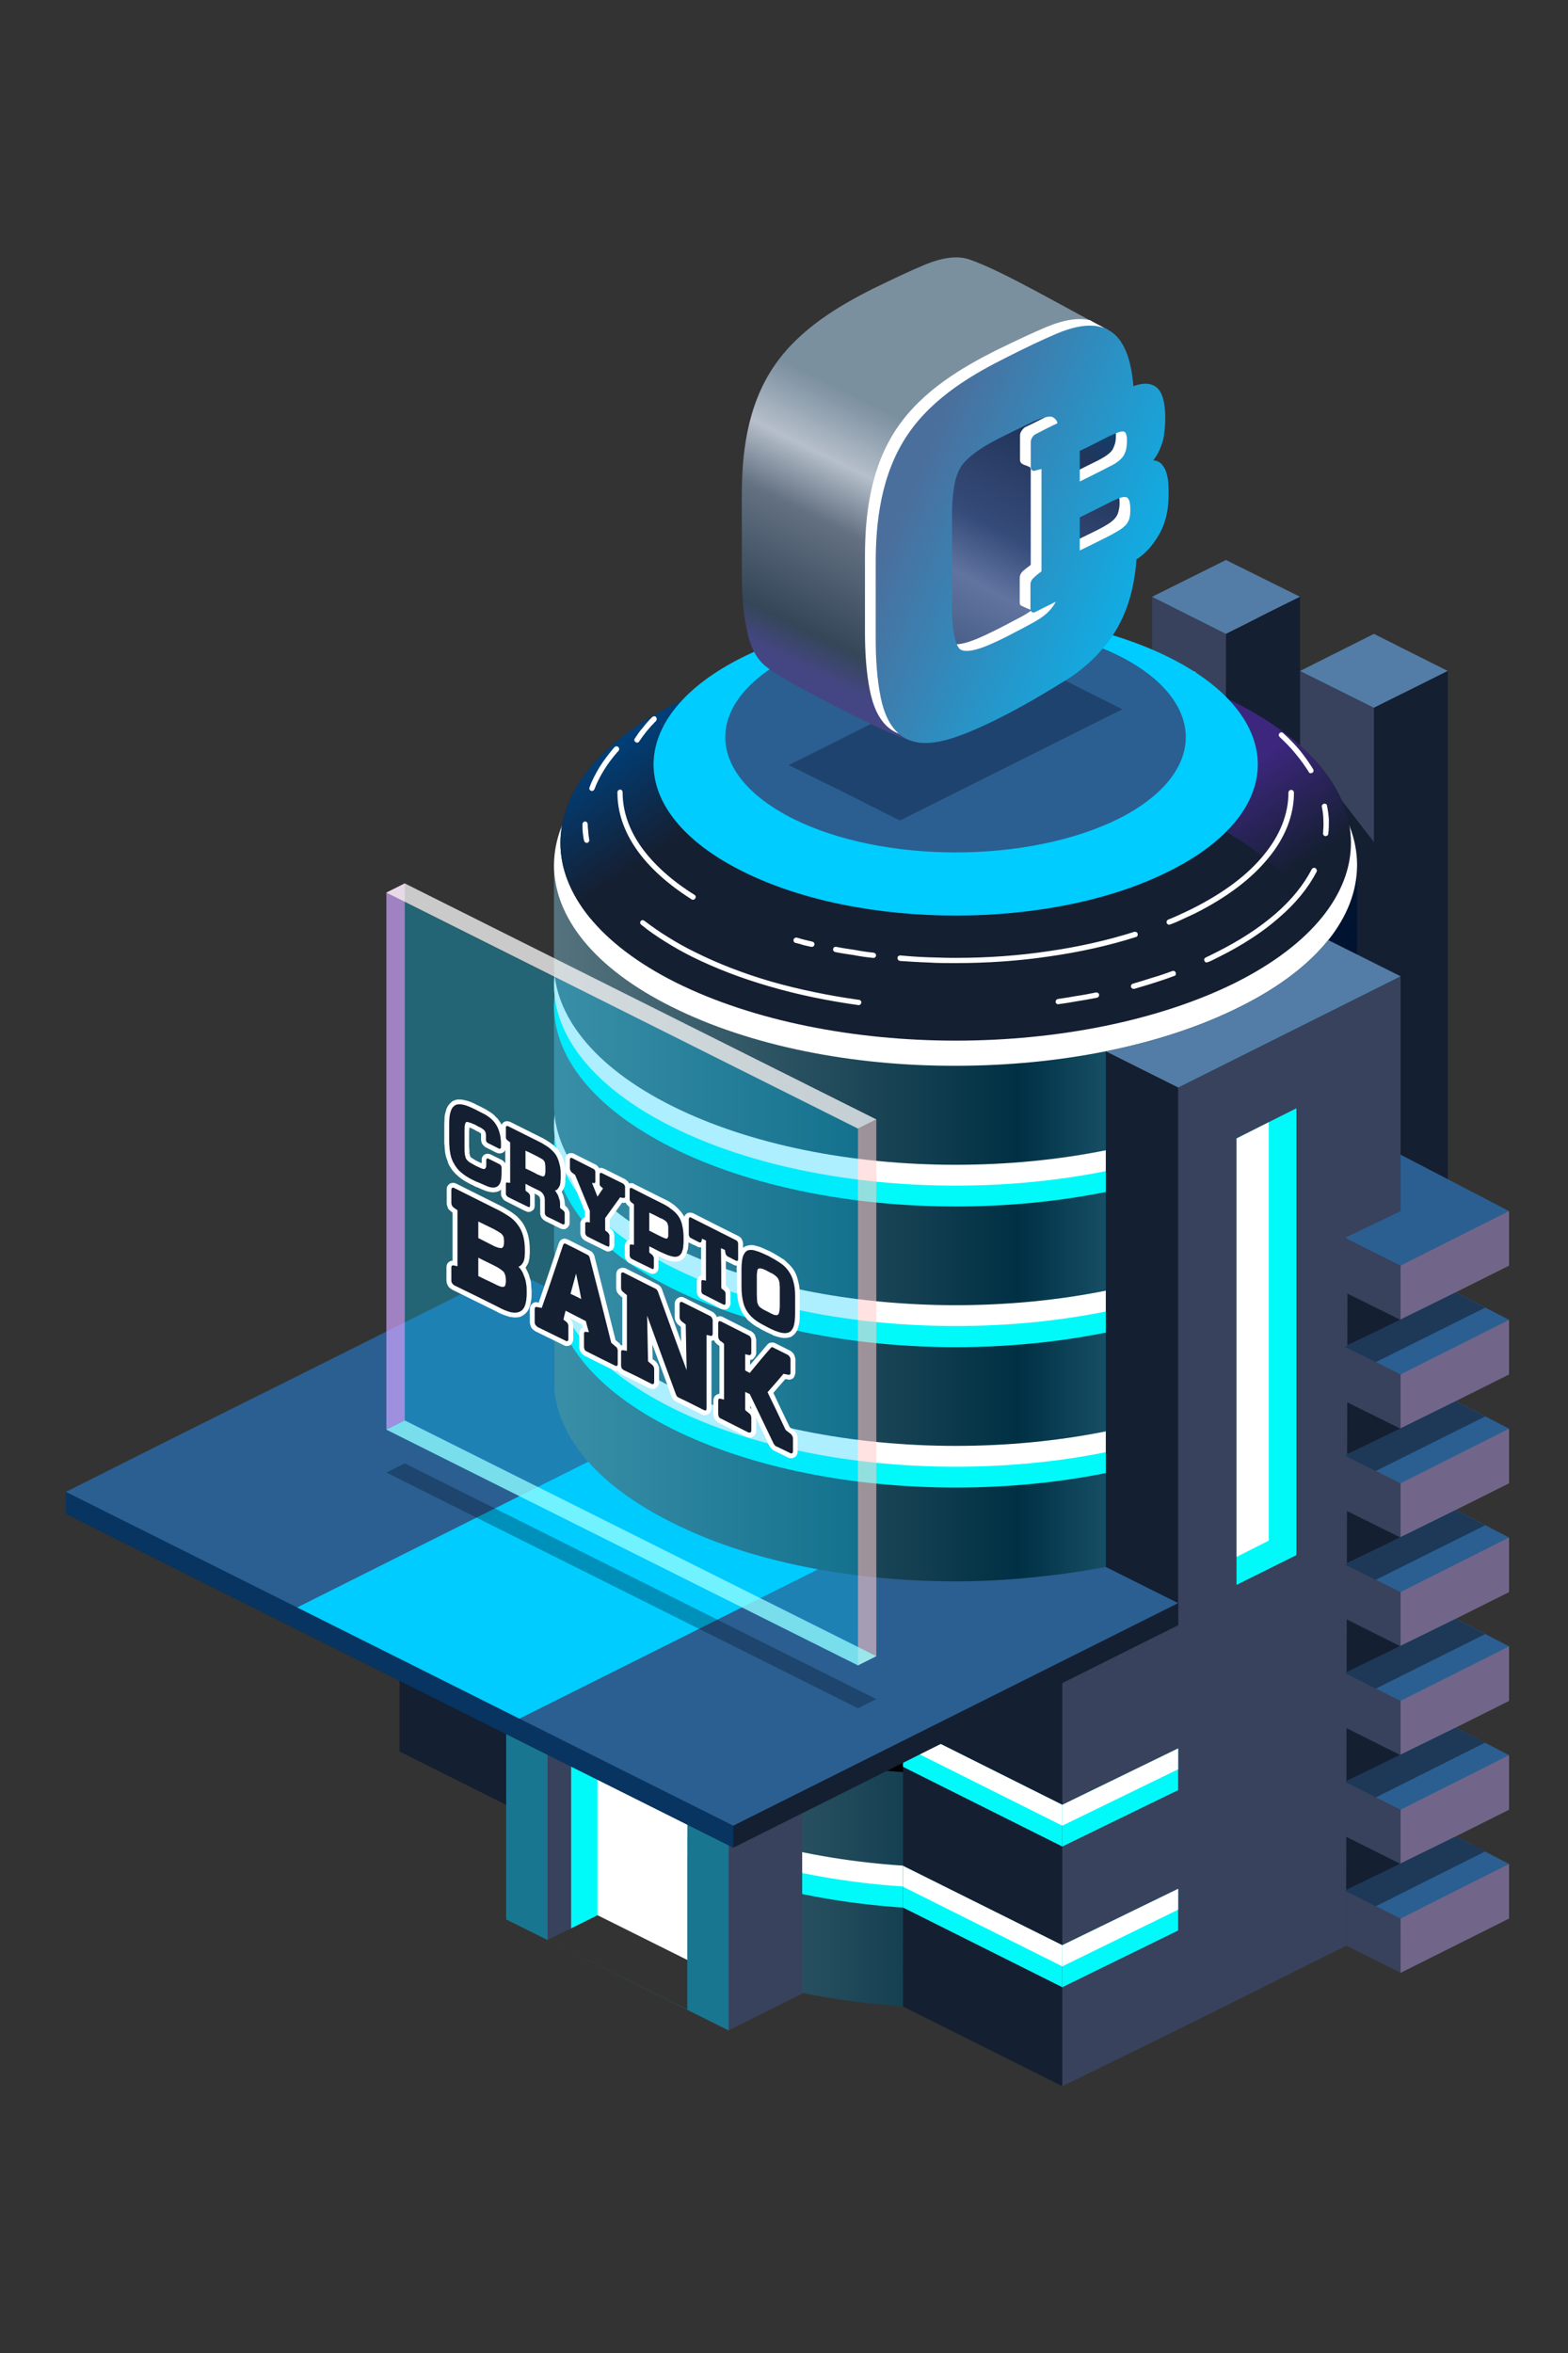 <?xml version="1.0" encoding="utf-8"?>
<!-- Generator: Adobe Illustrator 17.0.0, SVG Export Plug-In . SVG Version: 6.00 Build 0)  -->
<!DOCTYPE svg PUBLIC "-//W3C//DTD SVG 1.1//EN" "http://www.w3.org/Graphics/SVG/1.1/DTD/svg11.dtd">
<svg version="1.1" id="Слой_1" xmlns="http://www.w3.org/2000/svg" xmlns:xlink="http://www.w3.org/1999/xlink" x="0px" y="0px"
	 width="500px" height="750px" viewBox="0 0 500 750" enable-background="new 0 0 500 750" xml:space="preserve">
<rect x="0" y="0" width="500" height="750" fill="#333333" stroke="none"/>
<g id="PowerClip_x0020_Contents">
	<g id="_2098477093920">
		<path fill="#38425C" d="M414.567,190.219c-4.006-1.954-29.116,3.42-33.025,1.368c-3.908-1.954-10.259,0.586-14.167-1.368
			c0,4.494,0,8.989,0,13.483c0,4.397,0,183.198,0,187.693c3.908,1.954,7.816,3.908,11.822,5.862
			c3.908,2.052,7.816,4.006,11.725,5.96c0-4.494,0-8.989,0-13.483C390.922,385.338,414.567,194.714,414.567,190.219z"/>
		<polygon fill="#537DA6" points="390.922,178.495 414.567,190.219 390.922,202.042 367.375,190.219 		"/>
		<path fill="#151F32" d="M414.567,190.219c-4.006,1.954-7.914,3.908-11.822,5.862c-3.908,2.052-7.816,4.006-11.822,5.96
			c0,4.494,0,183.296,0,187.693c0,4.494,0,8.989,0,13.483c4.006-1.954,7.914-3.908,11.822-5.96
			c3.908-1.954,7.816-3.908,11.822-5.862c0-4.494,0-183.296,0-187.693C414.567,199.208,414.567,194.714,414.567,190.219z"/>
	</g>
	<g id="_2098477095712">
		<path fill="#38425C" d="M461.661,213.864c-3.908-2.052-29.019,3.322-32.927,1.368c-3.908-1.954-10.259,0.586-14.167-1.368
			c0,4.397,0,8.891,0,13.386s0,183.296,0,187.693c3.908,2.052,7.816,4.006,11.725,5.96c4.006,1.954,7.914,3.908,11.822,5.862
			c0-4.494,0-8.891,0-13.386C438.114,408.885,461.661,218.261,461.661,213.864z"/>
		<polygon fill="#537DA6" points="438.114,202.042 461.661,213.864 438.114,225.589 414.567,213.864 		"/>
		<path fill="#151F32" d="M461.661,213.864c-3.908,1.954-7.816,3.908-11.725,5.862c-4.006,1.954-7.914,3.908-11.822,5.862
			c0,4.494,0,183.296,0,187.79c0,4.494,0,8.891,0,13.386c3.908-1.954,7.816-3.908,11.822-5.862c3.908-1.954,7.816-3.908,11.725-5.96
			c0-4.397,0-183.198,0-187.693S461.661,218.261,461.661,213.864z"/>
		<path fill="#151F32" d="M448.08,299.357l-9.966-30.973l-23.547-30.386v13.386c0,4.494,0,183.296,0,187.79
			c3.908,1.954,7.816,3.908,11.725,5.862c4.006,1.954,7.914,4.006,11.822,5.96c0-4.494-0.293-8.989,0-13.483L448.08,299.357z"/>
	</g>
	<polygon fill="#535353" stroke="#000000" stroke-width="3.298" points="178.217,454.806 213.684,437.024 213.684,565.898 
		178.217,583.68 	"/>
	<polygon fill="#151F32" points="178.217,447.674 127.41,422.368 127.41,558.277 178.217,583.68 	"/>
	
		<linearGradient id="SVGID_1_" gradientUnits="userSpaceOnUse" x1="2741.988" y1="-2956.004" x2="1127.33" y2="-2956.004" gradientTransform="matrix(0.172 0 0 -0.172 -46.648 84.106)">
		<stop  offset="0" style="stop-color:#001431"/>
		<stop  offset="0.239" style="stop-color:#1B556C"/>
		<stop  offset="0.361" style="stop-color:#003044"/>
		<stop  offset="1" style="stop-color:#668089"/>
	</linearGradient>
	<path fill="url(#SVGID_1_)" d="M432.74,576.059c0,16.317-12.409,32.731-37.421,45.238c-25.013,12.506-57.842,18.759-90.573,18.759
		s-65.463-6.253-90.475-18.759s-37.617-28.921-37.617-45.238V544.5H432.74V576.059z"/>
	<path fill="#00FAF9" d="M395.319,499.262c25.013,12.506,37.421,28.921,37.421,45.238c0,16.415-12.409,32.829-37.421,45.335
		c-25.013,12.409-57.842,18.76-90.573,18.76s-65.463-6.351-90.475-18.76c-25.013-12.506-37.617-28.921-37.617-45.335
		c0.098-16.317,12.604-32.731,37.617-45.238c25.013-12.506,57.744-18.76,90.475-18.76S370.306,486.756,395.319,499.262z"/>
	<path fill="#FFFFFF" d="M395.319,492.618c25.013,12.506,37.421,28.921,37.421,45.238c0,16.415-12.409,32.829-37.421,45.238
		c-25.013,12.506-57.842,18.76-90.573,18.76s-65.463-6.253-90.475-18.76c-25.013-12.506-37.617-28.823-37.617-45.238
		c0.098-16.317,12.604-32.731,37.617-45.238c25.013-12.506,57.744-18.759,90.475-18.759S370.306,480.112,395.319,492.618z"/>
	
		<linearGradient id="SVGID_2_" gradientUnits="userSpaceOnUse" x1="2741.988" y1="-2695.417" x2="1127.33" y2="-2695.417" gradientTransform="matrix(0.172 0 0 -0.172 -46.648 84.106)">
		<stop  offset="0" style="stop-color:#001431"/>
		<stop  offset="0.239" style="stop-color:#1B556C"/>
		<stop  offset="0.361" style="stop-color:#003044"/>
		<stop  offset="1" style="stop-color:#668089"/>
	</linearGradient>
	<path fill="url(#SVGID_2_)" d="M432.74,531.212c0,16.415-12.409,32.731-37.421,45.238c-25.013,12.506-57.842,18.76-90.573,18.76
		s-65.463-6.253-90.475-18.76s-37.617-28.823-37.617-45.238v-31.461H432.74V531.212z"/>
	<path fill="#666666" stroke="#000000" stroke-width="3.298" d="M395.319,454.415c25.013,12.506,37.421,28.921,37.421,45.335
		c0,16.317-12.409,32.731-37.421,45.238c-25.013,12.506-57.842,18.76-90.573,18.76s-65.463-6.253-90.475-18.76
		c-25.013-12.506-37.617-28.921-37.617-45.238c0.098-16.415,12.604-32.829,37.617-45.335c25.013-12.409,57.744-18.662,90.475-18.662
		S370.306,442.007,395.319,454.415z"/>
	<path fill="#808080" stroke="#000000" stroke-width="3.298" d="M432.74,486.463c0,16.317-12.409,32.731-37.421,45.238
		c-25.013,12.506-57.842,18.76-90.573,18.76s-65.463-6.253-90.475-18.76s-37.617-28.921-37.617-45.238v-31.559H432.74V486.463z"/>
	<path fill="#666666" stroke="#000000" stroke-width="3.298" d="M395.319,409.666c25.013,12.506,37.421,28.921,37.421,45.238
		c0,16.415-12.409,32.829-37.421,45.335c-25.013,12.409-57.842,18.759-90.573,18.759s-65.463-6.351-90.475-18.759
		c-25.013-12.506-37.617-28.921-37.617-45.335c0.098-16.317,12.604-32.731,37.617-45.238s57.744-18.759,90.475-18.759
		S370.306,397.16,395.319,409.666z"/>
	
		<linearGradient id="SVGID_3_" gradientUnits="userSpaceOnUse" x1="2741.988" y1="-2174.242" x2="1127.33" y2="-2174.242" gradientTransform="matrix(0.172 0 0 -0.172 -46.648 84.106)">
		<stop  offset="0" style="stop-color:#001431"/>
		<stop  offset="0.239" style="stop-color:#1B556C"/>
		<stop  offset="0.361" style="stop-color:#003044"/>
		<stop  offset="1" style="stop-color:#668089"/>
	</linearGradient>
	<path fill="url(#SVGID_3_)" d="M432.74,441.616c0,16.415-12.409,32.731-37.421,45.238c-25.013,12.506-57.842,18.759-90.573,18.759
		s-65.463-6.253-90.475-18.759c-25.013-12.506-37.617-28.823-37.617-45.238v-31.461H432.74V441.616z"/>
	<path fill="#00FAF9" d="M395.319,364.819c25.013,12.506,37.421,28.921,37.421,45.335c0,16.317-12.409,32.731-37.421,45.238
		c-25.013,12.506-57.842,18.759-90.573,18.759s-65.463-6.253-90.475-18.759c-25.013-12.506-37.617-28.921-37.617-45.238
		c0.098-16.415,12.604-32.829,37.617-45.335c25.013-12.409,57.744-18.662,90.475-18.662S370.306,352.313,395.319,364.819z"/>
	<path fill="#FFFFFF" d="M395.319,358.175c25.013,12.506,37.421,28.921,37.421,45.335c0,16.317-12.409,32.731-37.421,45.238
		c-25.013,12.506-57.842,18.759-90.573,18.759s-65.463-6.253-90.475-18.759s-37.617-28.921-37.617-45.238
		c0.098-16.415,12.604-32.829,37.617-45.335c25.013-12.506,57.744-18.759,90.475-18.759S370.306,345.669,395.319,358.175z"/>
	
		<linearGradient id="SVGID_4_" gradientUnits="userSpaceOnUse" x1="2741.988" y1="-1913.655" x2="1127.33" y2="-1913.655" gradientTransform="matrix(0.172 0 0 -0.172 -46.648 84.106)">
		<stop  offset="0" style="stop-color:#001431"/>
		<stop  offset="0.239" style="stop-color:#1B556C"/>
		<stop  offset="0.361" style="stop-color:#003044"/>
		<stop  offset="1" style="stop-color:#668089"/>
	</linearGradient>
	<path fill="url(#SVGID_4_)" d="M432.74,396.867c0,16.317-12.409,32.731-37.421,45.238c-25.013,12.506-57.842,18.759-90.573,18.759
		s-65.463-6.253-90.475-18.759c-25.013-12.506-37.617-28.921-37.617-45.238v-31.559H432.74V396.867z"/>
	<path fill="#00FAF9" d="M395.319,320.07c25.013,12.506,37.421,28.921,37.421,45.238c0,16.415-12.409,32.829-37.421,45.335
		c-25.013,12.409-57.842,18.759-90.573,18.759s-65.463-6.351-90.475-18.759c-25.013-12.506-37.617-28.921-37.617-45.335
		c0.098-16.317,12.604-32.731,37.617-45.238c25.013-12.506,57.744-18.759,90.475-18.759S370.306,307.564,395.319,320.07z"/>
	<path fill="#FFFFFF" d="M395.319,313.426c25.013,12.506,37.421,28.921,37.421,45.238c0,16.415-12.409,32.731-37.421,45.238
		c-25.013,12.506-57.842,18.759-90.573,18.759s-65.463-6.253-90.475-18.759c-25.013-12.506-37.617-28.823-37.617-45.238
		c0.098-16.317,12.604-32.731,37.617-45.238c25.013-12.506,57.744-18.759,90.475-18.759S370.306,300.92,395.319,313.426z"/>
	
		<linearGradient id="SVGID_5_" gradientUnits="userSpaceOnUse" x1="2741.988" y1="-1653.068" x2="1127.33" y2="-1653.068" gradientTransform="matrix(0.172 0 0 -0.172 -46.648 84.106)">
		<stop  offset="0" style="stop-color:#001431"/>
		<stop  offset="0.239" style="stop-color:#1B556C"/>
		<stop  offset="0.361" style="stop-color:#003044"/>
		<stop  offset="1" style="stop-color:#668089"/>
	</linearGradient>
	<path fill="url(#SVGID_5_)" d="M432.74,352.02c0,16.415-12.409,32.731-37.421,45.238c-25.013,12.506-57.842,18.759-90.573,18.759
		s-65.463-6.253-90.475-18.759c-25.013-12.506-37.617-28.823-37.617-45.238v-31.461H432.74V352.02z"/>
	<path fill="#00FAF9" d="M395.319,275.223c25.013,12.506,37.421,28.921,37.421,45.335c0,16.317-12.409,32.731-37.421,45.238
		c-25.013,12.506-57.842,18.759-90.573,18.759s-65.463-6.253-90.475-18.759c-25.013-12.506-37.617-28.921-37.617-45.238
		c0.098-16.415,12.604-32.829,37.617-45.335c25.013-12.409,57.744-18.662,90.475-18.662S370.306,262.717,395.319,275.223z"/>
	<path fill="#FFFFFF" d="M395.319,268.579c25.013,12.506,37.421,28.921,37.421,45.335c0,16.317-12.409,32.731-37.421,45.238
		c-25.013,12.506-57.842,18.76-90.573,18.76s-65.463-6.253-90.475-18.76c-25.013-12.506-37.617-28.921-37.617-45.238
		c0.098-16.415,12.604-32.829,37.617-45.335c25.013-12.506,57.744-18.76,90.475-18.76S370.306,256.073,395.319,268.579z"/>
	
		<linearGradient id="SVGID_6_" gradientUnits="userSpaceOnUse" x1="2741.988" y1="-1392.481" x2="1127.33" y2="-1392.481" gradientTransform="matrix(0.172 0 0 -0.172 -46.648 84.106)">
		<stop  offset="0" style="stop-color:#001431"/>
		<stop  offset="0.239" style="stop-color:#1B556C"/>
		<stop  offset="0.361" style="stop-color:#003044"/>
		<stop  offset="1" style="stop-color:#668089"/>
	</linearGradient>
	<path fill="url(#SVGID_6_)" d="M432.74,307.271c0,16.317-12.409,32.731-37.421,45.238c-25.013,12.506-57.842,18.759-90.573,18.759
		s-65.463-6.253-90.475-18.759c-25.013-12.506-37.617-28.921-37.617-45.238v-31.559H432.74V307.271z"/>
	<path fill="#FFFFFF" d="M395.319,230.474c25.013,12.506,37.421,28.921,37.421,45.238c0,16.415-12.409,32.829-37.421,45.238
		c-25.013,12.506-57.842,18.759-90.573,18.759c-32.731,0.098-65.463-6.253-90.475-18.759
		c-25.013-12.409-37.617-28.823-37.617-45.238c0.098-16.317,12.604-32.731,37.617-45.238s57.744-18.759,90.475-18.759
		S370.306,217.968,395.319,230.474z"/>
	<path fill="#151F32" d="M393.951,224.123c24.524,12.213,36.835,28.432,36.835,44.554c0,16.121-12.311,32.243-36.835,44.554
		c-24.622,12.213-56.962,18.466-89.205,18.466s-64.486-6.253-89.108-18.466c-24.622-12.311-36.933-28.53-36.933-44.554
		c0-16.121,12.409-32.341,36.933-44.554c24.622-12.311,56.865-18.466,89.108-18.466S369.329,211.812,393.951,224.123z"/>
	
		<linearGradient id="SVGID_7_" gradientUnits="userSpaceOnUse" x1="1497.434" y1="-1082.092" x2="1382.526" y2="-907.297" gradientTransform="matrix(0.172 0 0 -0.172 -46.648 84.106)">
		<stop  offset="0" style="stop-color:#151F32"/>
		<stop  offset="1" style="stop-color:#003F78"/>
	</linearGradient>
	<path fill="url(#SVGID_7_)" d="M179.194,263.205c-0.293,1.759-0.489,3.615-0.489,5.471c0,2.345,0.293,4.69,0.782,7.035
		c1.368,5.862,4.299,11.529,8.794,17.001c3.908-5.96,8.989-11.627,15.242-17.001c3.713-3.029,7.719-5.96,12.116-8.794
		c0.977-0.586,1.954-1.172,2.931-1.759c-6.742-6.742-10.161-14.167-10.161-21.495c0-3.908,0.977-7.816,2.833-11.627
		c1.563-3.029,3.615-6.058,6.351-8.891c-0.684,0.293-1.27,0.586-1.954,0.977C193.849,234.968,181.636,248.94,179.194,263.205z"/>
	
		<linearGradient id="SVGID_8_" gradientUnits="userSpaceOnUse" x1="2703.783" y1="-1098.766" x2="2588.869" y2="-923.971" gradientTransform="matrix(0.172 0 0 -0.172 -46.648 84.106)">
		<stop  offset="0" style="stop-color:#151F32"/>
		<stop  offset="1" style="stop-color:#3D277E"/>
	</linearGradient>
	<path fill="url(#SVGID_8_)" d="M430.102,263.01c0.391,1.759,0.489,3.615,0.489,5.374c0,2.443-0.195,4.788-0.782,7.133
		c-1.27,5.765-4.201,11.529-8.793,17.001c-3.908-5.96-8.989-11.627-15.242-17.001c-3.615-3.029-7.719-6.058-12.116-8.794
		c-0.977-0.586-1.954-1.172-2.833-1.759c6.742-6.742,10.064-14.167,10.064-21.495c0-3.908-0.879-7.816-2.833-11.627
		c-1.466-3.029-3.615-6.058-6.253-8.891c0.586,0.293,1.27,0.586,1.856,0.879C415.446,234.773,427.659,248.745,430.102,263.01z"/>
	<path fill="#FFFFFF" d="M408.02,234.871c-0.293-0.293-0.391-0.782,0-1.172c0.293-0.293,0.782-0.391,1.172,0
		c1.954,1.759,3.811,3.713,5.374,5.569c1.563,1.954,2.931,3.908,4.201,5.96c0.195,0.391,0.098,0.879-0.293,1.075
		c-0.489,0.293-0.977,0.195-1.172-0.293c-1.172-1.856-2.54-3.811-4.104-5.667C411.733,238.486,409.974,236.727,408.02,234.871z
		 M421.504,257.148c-0.098-0.489,0.293-0.879,0.684-0.977c0.489-0.098,0.977,0.195,0.977,0.684c0.293,1.466,0.489,2.931,0.586,4.494
		c0,1.466,0,2.931-0.195,4.397c0,0.489-0.489,0.782-0.977,0.782c-0.391-0.098-0.782-0.489-0.684-0.977
		c0.098-1.368,0.195-2.736,0.098-4.201C421.992,259.981,421.797,258.613,421.504,257.148z M418.279,277.08
		c0.195-0.391,0.782-0.586,1.172-0.391c0.391,0.293,0.586,0.782,0.391,1.172c-2.638,5.081-6.644,10.064-12.018,14.656
		c-5.081,4.494-11.529,8.696-19.15,12.506c-0.586,0.293-1.172,0.586-1.759,0.879c-0.586,0.293-1.172,0.586-1.759,0.782
		c-0.391,0.195-0.879,0.098-1.075-0.391c-0.195-0.391-0.098-0.879,0.391-1.075c0.684-0.391,1.27-0.586,1.759-0.879
		c0.586-0.293,1.172-0.586,1.759-0.879c7.426-3.713,13.679-7.816,18.759-12.213C411.929,286.752,415.739,281.965,418.279,277.08z
		 M373.823,309.518c0.489-0.195,0.977,0.098,1.075,0.489c0.195,0.489,0,0.977-0.489,1.075c-2.052,0.782-4.104,1.466-6.253,2.15
		c-2.052,0.684-4.201,1.27-6.449,1.954c-0.489,0.098-0.879-0.195-1.075-0.586c-0.098-0.489,0.195-0.977,0.684-1.075
		c2.052-0.586,4.201-1.27,6.351-1.954C369.817,310.983,371.869,310.202,373.823,309.518z M349.397,316.357
		c0.489-0.098,0.977,0.195,1.075,0.586c0.098,0.489-0.195,0.977-0.684,1.075c-2.052,0.391-4.104,0.782-6.058,1.075
		c-2.052,0.391-4.104,0.684-6.155,0.977c-0.489,0.098-0.879-0.195-0.977-0.684c0-0.489,0.293-0.879,0.782-0.977
		c1.954-0.293,4.006-0.586,6.058-0.977C345.489,317.139,347.541,316.748,349.397,316.357z M273.968,318.702
		c0.391,0,0.782,0.489,0.684,0.977c-0.098,0.391-0.489,0.782-0.977,0.684c-9.771-1.368-19.346-3.322-28.335-5.96
		c-8.794-2.54-17.001-5.667-24.524-9.38c-3.127-1.563-6.058-3.224-8.696-4.885c-2.833-1.759-5.374-3.517-7.621-5.374
		c-0.391-0.293-0.489-0.782-0.195-1.172c0.293-0.391,0.782-0.391,1.172-0.098c2.345,1.759,4.788,3.517,7.523,5.178
		c2.638,1.661,5.569,3.322,8.598,4.788c7.426,3.713,15.535,6.839,24.231,9.38C254.72,315.38,264.198,317.334,273.968,318.702z
		 M187.889,267.602c0.098,0.489-0.195,0.977-0.684,1.075c-0.489,0-0.879-0.293-0.977-0.782c-0.195-0.782-0.293-1.661-0.391-2.54
		c-0.098-0.879-0.098-1.759-0.098-2.638c0-0.489,0.391-0.879,0.879-0.879c0.391,0,0.782,0.391,0.782,0.879
		c0,0.782,0.098,1.661,0.195,2.443C187.596,266.039,187.792,266.821,187.889,267.602z M189.55,251.578
		c-0.195,0.391-0.684,0.684-1.075,0.489c-0.489-0.195-0.684-0.684-0.489-1.075c0.782-2.247,1.954-4.397,3.224-6.546
		c1.368-2.15,2.931-4.201,4.69-6.253c0.391-0.391,0.879-0.391,1.27-0.098c0.293,0.293,0.391,0.782,0.098,1.172
		c-1.759,1.954-3.322,4.006-4.592,6.058S190.332,249.429,189.55,251.578z"/>
	<path fill="#FFFFFF" d="M380.077,215.525c-0.391-0.195-0.586-0.684-0.391-1.075c0.195-0.489,0.684-0.586,1.172-0.391l0.195,0.098
		c0.391,0.195,0.586,0.684,0.391,1.172c-0.195,0.391-0.684,0.586-1.172,0.391L380.077,215.525z M410.854,252.653
		c0-0.489,0.391-0.879,0.879-0.879s0.879,0.391,0.879,0.879c0,7.133-2.736,14.363-8.305,21.007
		c-5.276,6.449-13.093,12.409-23.449,17.587c-1.27,0.586-2.54,1.172-3.811,1.759c-1.172,0.586-2.54,1.172-3.908,1.661
		c-0.391,0.195-0.879,0-1.075-0.391c-0.195-0.489,0-0.977,0.489-1.172c1.27-0.489,2.54-1.075,3.811-1.661s2.54-1.172,3.713-1.759
		c10.161-5.081,17.782-10.845,22.863-17.099C408.216,266.234,410.854,259.395,410.854,252.653z M361.708,297.012
		c0.489-0.098,0.977,0.195,1.075,0.586c0.098,0.489-0.098,0.977-0.586,1.075c-8.598,2.736-17.88,4.788-27.455,6.155
		c-9.771,1.466-19.932,2.15-29.996,2.15c-2.931,0-5.96,0-8.891-0.195c-3.029-0.098-5.96-0.293-8.891-0.489
		c-0.489-0.098-0.782-0.489-0.782-0.977s0.489-0.782,0.879-0.782c3.029,0.293,5.96,0.489,8.793,0.586
		c3.029,0.098,5.96,0.195,8.891,0.195c9.966,0,20.03-0.684,29.703-2.15C343.925,301.799,353.11,299.747,361.708,297.012z
		 M278.56,303.656c0.489,0.098,0.879,0.489,0.782,0.977c-0.098,0.489-0.489,0.782-0.977,0.684c-2.052-0.195-4.104-0.489-6.058-0.879
		c-2.052-0.293-4.006-0.586-5.96-0.977c-0.489-0.098-0.782-0.586-0.684-0.977c0.098-0.489,0.489-0.782,0.977-0.684
		c1.954,0.391,3.908,0.684,5.96,0.977C274.554,303.167,276.606,303.46,278.56,303.656z M259.019,300.138
		c0.489,0.098,0.782,0.586,0.684,0.977c-0.098,0.489-0.586,0.782-1.075,0.684c-0.782-0.195-1.661-0.391-2.54-0.586
		c-0.782-0.293-1.661-0.489-2.443-0.684c-0.489-0.098-0.684-0.586-0.586-1.075c0.098-0.391,0.586-0.684,1.075-0.586
		c0.782,0.195,1.563,0.489,2.443,0.684C257.358,299.747,258.238,299.943,259.019,300.138z M221.402,285.189
		c0.489,0.293,0.586,0.782,0.293,1.172c-0.195,0.391-0.782,0.586-1.172,0.293c-7.719-4.885-13.581-10.259-17.489-15.828
		c-4.104-5.862-6.155-12.018-6.155-18.173v-0.098c0-0.489,0.391-0.879,0.879-0.879s0.782,0.391,0.782,0.879v0.098
		c0,5.765,1.954,11.627,5.862,17.196C208.212,275.223,213.879,280.499,221.402,285.189z M203.815,236.336
		c-0.195,0.391-0.782,0.489-1.172,0.195s-0.489-0.782-0.195-1.172c0.782-1.172,1.563-2.345,2.54-3.42
		c0.879-1.172,1.856-2.247,2.931-3.322c0.391-0.391,0.879-0.391,1.27-0.098c0.293,0.391,0.293,0.879,0,1.27
		c-1.075,1.075-2.052,2.15-2.931,3.224C205.379,234.089,204.597,235.164,203.815,236.336z"/>
	<path fill="#00CCFF" d="M372.846,209.565c18.857,9.38,28.237,21.788,28.237,34.099c0,12.311-9.38,24.622-28.237,34.002
		c-18.759,9.477-43.479,14.167-68.101,14.167s-49.244-4.69-68.101-14.167c-18.759-9.38-28.237-21.691-28.237-34.002
		c0-12.311,9.477-24.72,28.237-34.099c18.857-9.38,43.479-14.07,68.101-14.07S354.087,200.185,372.846,209.565z"/>
	<path fill="#2B5F91" d="M356.725,208.979c14.265,7.133,21.398,16.61,21.398,25.99s-7.133,18.759-21.398,25.99
		c-14.363,7.133-33.22,10.748-51.979,10.748s-37.617-3.615-51.882-10.748c-14.363-7.23-21.593-16.61-21.593-25.99
		s7.23-18.759,21.593-25.99c14.363-7.133,33.122-10.748,51.882-10.748S342.362,201.846,356.725,208.979z"/>
	<g id="_2098477038368">
		<polygon fill="#38425C" points="371.381,344.497 446.614,311.179 446.614,611.526 375.68,646.896 		"/>
		<path fill="#537DA6" d="M423.556,299.65c-6.253,7.816-15.633,15.047-28.237,21.3c-12.604,6.351-27.162,11.041-42.697,14.167
			l23.059,11.529l70.934-35.467L423.556,299.65z"/>
		<polygon fill="#151F32" points="375.68,346.646 352.621,335.117 352.621,635.464 375.68,646.896 		"/>
		<polygon fill="#00FAF9" points="394.342,362.865 413.394,353.29 413.394,495.647 394.342,505.125 		"/>
		<polygon fill="#151F32" points="429.711,395.01 446.614,386.021 446.614,601.463 429.223,620.124 		"/>
	</g>
	<polygon fill="#151F32" points="344.902,526.327 287.94,503.561 287.94,639.568 338.747,664.971 	"/>
	<polygon fill="#38425C" points="338.747,536.097 375.68,518.022 385.45,580.944 375.68,646.896 338.747,664.971 	"/>
	<polygon fill="#00FAF9" points="338.747,620.027 375.68,602.049 375.68,615.337 338.747,633.412 	"/>
	<g>
		<defs>
			<polygon id="SVGID_9_" points="338.747,620.027 375.68,602.049 375.68,615.337 338.747,633.412 			"/>
		</defs>
		<clipPath id="SVGID_10_">
			<use xlink:href="#SVGID_9_"  overflow="visible"/>
		</clipPath>
		<g clip-path="url(#SVGID_10_)">
			<g id="_2098477039776">
				<polygon id="_x31_" fill="#FFFFFF" points="338.747,613.383 375.68,595.405 375.68,608.693 338.747,626.768 				"/>
			</g>
		</g>
	</g>
	<polygon fill="none" points="338.747,620.027 375.68,602.049 375.68,615.337 338.747,633.412 	"/>
	<polygon fill="#00FAF9" points="338.747,575.277 375.68,557.299 375.68,570.588 338.747,588.565 	"/>
	<g>
		<defs>
			<polygon id="SVGID_11_" points="338.747,575.277 375.68,557.299 375.68,570.588 338.747,588.565 			"/>
		</defs>
		<clipPath id="SVGID_12_">
			<use xlink:href="#SVGID_11_"  overflow="visible"/>
		</clipPath>
		<g clip-path="url(#SVGID_12_)">
			<g id="_2098477041088">
				<polygon id="_x31__1_" fill="#FFFFFF" points="338.747,568.633 375.68,550.558 375.68,563.943 338.747,581.921 				"/>
			</g>
		</g>
	</g>
	<polygon fill="none" points="338.747,575.277 375.68,557.299 375.68,570.588 338.747,588.565 	"/>
	<polygon fill="#00FAF9" points="338.747,620.027 287.94,594.721 287.94,608.009 338.747,633.412 	"/>
	<g>
		<defs>
			<polygon id="SVGID_13_" points="338.747,620.027 287.94,594.721 287.94,608.009 338.747,633.412 			"/>
		</defs>
		<clipPath id="SVGID_14_">
			<use xlink:href="#SVGID_13_"  overflow="visible"/>
		</clipPath>
		<g clip-path="url(#SVGID_14_)">
			<g id="_2098477042272">
				<polygon id="_x31__2_" fill="#FFFFFF" points="338.747,613.383 287.94,588.077 287.94,601.365 338.747,626.768 				"/>
			</g>
		</g>
	</g>
	<polygon fill="none" points="338.747,620.027 287.94,594.721 287.94,608.009 338.747,633.412 	"/>
	<polygon fill="#00FAF9" points="338.747,575.277 287.94,549.874 287.94,563.162 338.747,588.565 	"/>
	<g>
		<defs>
			<polygon id="SVGID_15_" points="338.747,575.277 287.94,549.874 287.94,563.162 338.747,588.565 			"/>
		</defs>
		<clipPath id="SVGID_16_">
			<use xlink:href="#SVGID_15_"  overflow="visible"/>
		</clipPath>
		<g clip-path="url(#SVGID_16_)">
			<g id="_2098477044064">
				<polygon id="_x31__3_" fill="#FFFFFF" points="338.747,568.633 287.94,543.23 287.94,556.518 338.747,581.921 				"/>
			</g>
		</g>
	</g>
	<polygon fill="none" points="338.747,575.277 287.94,549.874 287.94,563.162 338.747,588.565 	"/>
	<polygon fill="#197691" points="240.064,514.114 161.411,475.813 161.411,611.819 174.601,618.366 190.527,556.909 
		219.155,571.174 219.155,640.545 174.699,618.463 232.346,647.189 	"/>
	<polygon fill="#38425C" points="219.155,555.345 174.601,533.069 174.601,618.366 190.527,610.451 	"/>
	<polygon fill="#00FAF9" points="219.155,555.345 182.125,536.879 182.125,614.653 190.527,610.451 	"/>
	<polygon fill="#FFFFFF" points="219.155,555.345 190.527,541.08 190.527,610.451 219.155,624.716 	"/>
	<polygon fill="#38425C" points="232.346,511.28 255.795,499.555 255.795,635.464 232.346,647.189 	"/>
	<path fill="#073460" d="M236.84,562.283L287.94,536l57.939-23.742c-14.949,2.833-25.403-1.075-41.134-1.075
		c-16.219,0-32.536-1.563-47.876-4.69c-15.535-3.127-30.093-7.816-42.6-14.07c-12.604-6.351-22.081-13.581-28.335-21.398
		c-6.155-7.621-9.282-15.731-9.282-23.84v-28.628l-13.777-6.839L21.008,475.52v7.035l70.934,35.467l70.934,35.467l70.934,35.467
		L236.84,562.283z"/>
	<path fill="#151F32" d="M304.745,553.489l70.934-35.467v-7.035c-14.949,2.833-55.204,0.195-70.934,0.195
		c-16.219,0-32.536-1.563-47.876-4.69c-15.535-3.127-30.093-7.816-42.6-14.07c-12.604-6.351-22.081-13.581-28.335-21.398
		c-6.155-7.621-16.805-12.213-16.805-20.42l-1.172-23.254l-6.253,3.029L58.429,476.106l11.138-4.592l70.934,35.467l93.309,74.94
		v7.035L304.745,553.489z"/>
	<path fill="#2B5F91" d="M304.745,546.454l70.934-35.467l-23.059-11.529c-14.949,2.833-32.145,4.592-47.876,4.592
		c-16.219,0-32.536-1.563-47.876-4.592c-15.535-3.127-30.093-7.816-42.6-14.167c-12.604-6.253-22.081-13.581-28.335-21.3
		c-6.155-7.719-9.282-15.828-9.282-23.938v-28.53l-13.777-6.937l-70.934,35.467l-35.467,17.685L21.008,475.52l106.401,53.152
		l106.401,53.25L304.745,546.454z"/>
	<g>
		<defs>
			<path id="SVGID_17_" d="M304.745,546.454l70.934-35.467l-23.059-11.529c-14.949,2.833-32.145,4.592-47.876,4.592
				c-16.219,0-32.536-1.563-47.876-4.592c-15.535-3.127-30.093-7.816-42.6-14.167c-12.604-6.253-22.081-13.581-28.335-21.3
				c-6.155-7.719-9.282-15.828-9.282-23.938v-28.53l-13.777-6.937l-70.934,35.467l-35.467,17.685L21.008,475.52l106.401,53.152
				l106.401,53.25L304.745,546.454z"/>
		</defs>
		<clipPath id="SVGID_18_">
			<use xlink:href="#SVGID_17_"  overflow="visible"/>
		</clipPath>
		<g clip-path="url(#SVGID_18_)">
			<g id="_2098477046688">
				<polygon id="_x31__4_" fill="#00CCFF" points="236.547,512.355 165.613,547.822 94.776,512.355 165.613,476.888 
					236.547,441.421 307.481,405.953 378.416,441.421 307.481,476.888 				"/>
			</g>
		</g>
	</g>
	<path fill="none" d="M304.745,546.454l70.934-35.467l-23.059-11.529c-14.949,2.833-32.145,4.592-47.876,4.592
		c-16.219,0-32.536-1.563-47.876-4.592c-15.535-3.127-30.093-7.816-42.6-14.167c-12.604-6.253-22.081-13.581-28.335-21.3
		c-6.155-7.719-9.282-15.828-9.282-23.938v-28.53l-13.777-6.937l-70.934,35.467l-35.467,17.685L21.008,475.52l106.401,53.152
		l106.401,53.25L304.745,546.454z"/>
	<polygon fill="#1F436F" points="322.43,208.393 340.213,217.186 357.897,226.077 286.963,261.544 269.278,252.653 251.496,243.86 	
		"/>
	
		<linearGradient id="SVGID_19_" gradientUnits="userSpaceOnUse" x1="1831.404" y1="-783.275" x2="2050.036" y2="-341.274" gradientTransform="matrix(0.172 0 0 -0.172 -46.648 84.106)">
		<stop  offset="0" style="stop-color:#444683"/>
		<stop  offset="0.129" style="stop-color:#354659"/>
		<stop  offset="0.529" style="stop-color:#637182"/>
		<stop  offset="0.749" style="stop-color:#B6BFCB"/>
		<stop  offset="0.929" style="stop-color:#8B9CAB"/>
		<stop  offset="1" style="stop-color:#7B909F"/>
	</linearGradient>
	<path fill="url(#SVGID_19_)" d="M343.828,203.898c-3.517,3.908-7.23,6.546-11.725,9.282c-5.96,3.615-9.868,5.96-17.489,9.868
		c-7.621,3.811-11.236,12.897-16.805,13.581c-1.466,0.195-3.811,0.489-5.96-0.098c-8.989-2.345-29.898-13.777-35.565-16.708
		c-5.178-2.736-9.575-5.374-12.213-7.523c-3.029-2.443-4.983-6.546-5.96-11.822c-1.27-5.862-1.563-12.213-1.563-18.759
		c0-8.012,0-16.024,0-24.036c0-12.311,1.466-28.042,10.259-40.939c8.207-12.116,21.3-19.541,31.559-24.72
		c6.058-2.931,11.334-5.472,16.024-7.426c6.155-2.638,10.943-3.127,14.558-1.954c11.041,3.713,32.438,16.512,44.065,22.277
		c0,0,1.954,1.368,4.006,4.885c3.42,5.96,3.127,14.167,4.983,20.127C369.622,154.361,366.886,177.127,343.828,203.898z
		 M352.621,104.727C352.328,104.629,352.035,104.531,352.621,104.727z"/>
	
		<linearGradient id="SVGID_20_" gradientUnits="userSpaceOnUse" x1="2297.592" y1="-304.218" x2="2078.579" y2="-722.096" gradientTransform="matrix(0.172 0 0 -0.172 -46.648 84.106)">
		<stop  offset="0" style="stop-color:#153D68"/>
		<stop  offset="0.129" style="stop-color:#23355B"/>
		<stop  offset="0.529" style="stop-color:#354B79"/>
		<stop  offset="0.749" style="stop-color:#6174A0"/>
		<stop  offset="1" style="stop-color:#496089"/>
	</linearGradient>
	<path fill="url(#SVGID_20_)" d="M350.569,203.41c-3.42,4.006-7.426,7.426-11.92,10.259c-5.96,3.615-13.679,8.207-21.3,12.018
		c-4.006,2.052-7.914,3.811-11.627,5.178c-10.943-12.604-16.415-15.34-16.415-42.697c0-27.26,30.093-68.003,69.273-73.572
		c5.178,21.593,9.184,37.226,2.247,60.187C357.995,184.259,359.461,193.15,350.569,203.41z"/>
	<path fill="#FFFFFF" d="M354.771,143.321c0.195-0.391,0.489-0.977,0.684-1.661c0.293-0.684,0.391-1.759,0.391-3.322
		c0-0.879,0-1.563-0.195-2.052c-0.098-0.489-0.391-0.782-0.782-0.879c-0.489,0-1.075,0.098-1.759,0.293
		c-0.782,0.293-1.759,0.782-3.029,1.368c-3.029,1.563-6.155,3.029-9.184,4.592c0,3.224,0,6.449,0,9.771
		c3.127-1.661,6.351-3.224,9.477-4.788C352.426,145.568,353.989,144.493,354.771,143.321z M347.638,102.089
		c1.466,0.879,2.833,1.563,4.104,2.247c3.713,3.127,3.811,11.529,4.494,19.248c0.293-0.098,0.586-0.195,0.879-0.293
		c0.782-0.293,1.466-0.391,2.247-0.489c0.098,1.075,0.195,2.052,0.293,2.833c0.293-0.098,0.586-0.195,0.879-0.293
		c1.466-0.391,2.736-0.586,4.006-0.391c1.172,1.759,1.856,4.69,1.856,8.891c0,1.368,1.661,0.293,1.466,1.856
		c-0.098,1.563-0.586,3.127-1.172,4.788c-0.489,1.368-1.27,2.736-2.345,4.201c1.368,0.098,2.443,0.684,3.224,1.954
		c0.586,0.782,0.977,1.856,1.27,3.224c0.293,1.368,0.391,3.127,0.391,5.276c0,3.127-0.391,5.862-1.075,8.403
		c-0.684,2.54-1.856,4.885-3.42,7.035c-1.27,1.856-2.931,3.615-4.983,5.081c-0.195,0.195-0.489,0.391-0.782,0.586
		c-0.684,9.575-3.224,19.737-10.748,28.432c-3.42,4.006-7.426,7.426-11.92,10.161c-5.96,3.615-13.679,8.207-21.3,12.115
		c-7.621,3.811-15.144,6.937-20.616,7.621c-9.771,1.27-14.949-4.299-17.001-14.46c-1.172-5.862-1.563-12.213-1.563-18.76
		c0-8.012,0-16.024,0-24.036c0-12.311,1.466-28.042,10.259-40.939c8.207-12.116,21.3-19.541,31.559-24.72
		c6.058-2.931,11.334-5.472,16.024-7.426C339.529,101.796,344.121,101.209,347.638,102.089z M333.764,132.768
		c-0.098-0.391-0.293-0.684-0.391-0.879c-0.489-0.684-0.977-1.075-1.661-1.172c-1.27-0.098-3.127,0.489-5.569,1.563
		c-2.443,1.172-5.276,2.54-8.5,4.104c-3.713,1.856-11.92,5.862-14.851,10.552c-2.833,4.592-2.638,13.874-2.638,18.173
		c0,7.719,0,15.438,0,23.156c0,4.788-0.098,14.07,2.54,16.512c2.833,2.15,11.138-2.15,14.949-4.006
		c3.322-1.661,6.155-3.224,8.598-4.494c2.833-1.661,5.276-3.322,6.937-6.546c-2.052,1.075-1.856,3.615-4.006,4.69
		c-0.391,0.195-3.224-1.27-3.517-1.368c-0.391-0.195-0.489-0.586-0.489-1.172c0-2.54,0-5.081,0-7.621
		c0-0.879,0.391-1.759,1.27-2.443c0.684-0.586,1.466-1.172,2.247-1.759c0-10.259,0-20.42,0-30.582c0-1.27-3.42-0.879-3.42-2.833
		c0-2.54,0-5.081,0-7.719c0-0.489,0.098-1.075,0.489-1.563c0.293-0.489,0.684-0.879,1.075-1.172
		C329.172,135.113,331.419,133.941,333.764,132.768z M340.897,173.414c2.931-1.466,5.862-2.931,8.891-4.397
		c1.368-0.684,2.54-1.368,3.517-1.954c0.879-0.586,1.661-1.172,2.247-1.856c0.489-0.586,0.879-1.27,1.075-2.052
		s0.391-1.661,0.391-2.736c0-1.563-0.195-2.54-0.391-3.029c-0.293-0.489-0.489-0.782-0.782-0.977
		c-0.391-0.098-0.977-0.098-1.661,0.098c-0.782,0.195-1.759,0.586-2.931,1.172c-3.42,1.661-6.937,3.42-10.357,5.178
		C340.897,166.379,340.897,169.896,340.897,173.414z"/>
	
		<linearGradient id="SVGID_21_" gradientUnits="userSpaceOnUse" x1="1957.694" y1="-425.026" x2="2455.606" y2="-633.792" gradientTransform="matrix(0.172 0 0 -0.172 -46.648 84.106)">
		<stop  offset="0" style="stop-color:#4B6F9D"/>
		<stop  offset="1" style="stop-color:#05B8F0"/>
	</linearGradient>
	<path fill="url(#SVGID_21_)" d="M358.19,145.372c0.293-0.391,0.489-0.879,0.782-1.661c0.195-0.684,0.391-1.759,0.391-3.322
		c0-0.879-0.098-1.563-0.293-2.052c-0.098-0.489-0.391-0.684-0.782-0.782c-0.391-0.098-0.977,0-1.759,0.293
		c-0.782,0.293-1.759,0.684-3.029,1.27c-3.029,1.563-6.058,3.127-9.184,4.592c0,3.322,0,6.546,0,9.771
		c3.127-1.563,6.351-3.127,9.477-4.788C355.943,147.717,357.409,146.545,358.19,145.372z M362.392,178.299
		c-0.684,9.575-3.224,19.737-10.748,28.432c-3.42,4.006-7.426,7.426-11.92,10.161c-5.96,3.713-13.679,8.305-21.3,12.115
		c-7.621,3.811-15.047,6.937-20.616,7.621c-9.771,1.27-14.949-4.299-17.001-14.46c-1.172-5.862-1.563-12.213-1.563-18.76
		c0-8.012,0-16.024,0-24.036c0-12.311,1.466-28.042,10.259-40.939c8.207-12.116,21.3-19.443,31.657-24.622
		c5.96-3.029,11.334-5.569,15.926-7.523c16.61-6.937,23.059,1.172,24.329,16.805c0.293-0.098,0.586-0.195,0.879-0.293
		c1.954-0.586,3.713-0.684,5.178-0.098c2.736,0.977,4.104,4.494,4.104,10.65c0,1.368-0.098,2.833-0.293,4.397
		c-0.098,1.563-0.489,3.127-1.172,4.788c-0.489,1.368-1.27,2.736-2.345,4.201c1.368,0.098,2.443,0.684,3.224,1.954
		c0.586,0.782,0.977,1.856,1.27,3.224s0.391,3.127,0.391,5.276c0,3.127-0.293,5.96-1.075,8.5c-0.684,2.443-1.856,4.788-3.42,6.937
		c-1.27,1.856-2.931,3.615-4.885,5.081C362.978,177.908,362.685,178.104,362.392,178.299z M337.184,134.918
		c-0.098-0.489-0.195-0.782-0.391-0.977c-0.489-0.684-0.977-0.977-1.661-1.172c-1.27,0-3.127,0.489-5.569,1.563
		c-2.443,1.172-5.276,2.54-8.403,4.104c-3.811,1.856-12.018,5.862-14.851,10.552c-2.931,4.592-2.736,13.874-2.736,18.173
		c0,7.719,0,15.535,0,23.254c0,4.69-0.098,13.972,2.54,16.512c2.931,2.052,11.138-2.15,15.047-4.104
		c3.224-1.661,6.058-3.127,8.5-4.494c2.931-1.661,5.276-3.322,7.035-6.546c-2.15,1.075-4.299,2.15-6.449,3.224
		c-0.489,0.293-0.879,0.293-1.172,0.098c-0.293-0.195-0.489-0.586-0.489-1.172c0-2.54,0-4.983,0-7.523
		c0-0.977,0.391-1.759,1.27-2.443c0.684-0.684,1.466-1.27,2.247-1.856c0-10.845,0-21.788,0-32.634
		c-0.782,0.195-1.466,0.391-2.247,0.586c-0.293,0.098-0.586,0-0.879-0.293c-0.195-0.293-0.293-0.586-0.293-0.977
		c0-2.638,0-5.178,0-7.816c0-0.489,0.098-0.977,0.489-1.563c0.293-0.489,0.684-0.879,1.172-1.075
		C332.592,137.165,334.839,135.993,337.184,134.918z M344.316,175.466c3.029-1.466,5.96-2.931,8.891-4.397
		c1.368-0.684,2.54-1.368,3.517-1.954c0.977-0.586,1.661-1.172,2.247-1.759c0.586-0.684,0.977-1.368,1.172-2.15
		c0.195-0.684,0.293-1.661,0.293-2.736c0-1.563-0.195-2.54-0.391-3.029c-0.293-0.489-0.489-0.782-0.684-0.879
		c-0.489-0.195-1.075-0.195-1.759,0c-0.782,0.195-1.661,0.586-2.931,1.172c-3.42,1.759-6.839,3.42-10.357,5.178
		C344.316,168.431,344.316,171.948,344.316,175.466z"/>
	<path fill="#00CCFF" fill-opacity="0.322" d="M123.208,284.505c25.013,12.604,50.123,25.11,75.136,37.617
		c25.013,12.506,50.123,25.013,75.233,37.617c0,28.53,0,57.06,0,85.59s0,56.962,0,85.492c-25.11-12.506-50.221-25.013-75.233-37.617
		c-25.013-12.506-50.123-25.013-75.136-37.519c0-28.53,0-57.06,0-85.59C123.208,341.663,123.208,313.133,123.208,284.505z"/>
	<polygon fill="#FFCCCC" fill-opacity="0.569" points="279.44,356.807 273.577,359.739 273.577,530.821 279.44,527.89 	"/>
	<polygon fill="#FF99FF" fill-opacity="0.569" points="129.071,281.574 123.208,284.505 123.208,455.686 129.071,452.754 	"/>
	<polygon fill="#FFFFFF" fill-opacity="0.741" points="279.44,356.807 273.577,359.739 123.208,284.505 129.071,281.574 	"/>
	<polygon fill="#99FFFF" fill-opacity="0.741" points="279.44,527.89 273.577,530.821 123.208,455.686 129.071,452.754 	"/>
	<polygon fill="#000A1D" fill-opacity="0.302" points="279.44,541.569 273.577,544.5 123.208,469.364 129.071,466.433 	"/>
	<path fill="#FFFFFF" d="M158.48,373.515v-1.172l-1.856-0.879c0,0.195,0,0.391-0.098,0.586c0,0.391-0.195,0.782-0.391,1.075
		c-0.098,0.293-0.293,0.489-0.586,0.586l0,0l0,0c-0.293,0.195-0.586,0.391-0.879,0.391l0,0c-0.293,0.098-0.684,0-1.075-0.098
		c-0.195,0-0.489-0.098-0.879-0.293c-0.293-0.098-0.586-0.195-0.782-0.391c-0.391-0.098-0.684-0.293-0.977-0.391l0,0l0,0
		c-0.489-0.293-0.977-0.489-1.27-0.684c-0.391-0.293-0.684-0.489-0.977-0.684c-0.293-0.195-0.586-0.391-0.782-0.684
		c-0.293-0.195-0.489-0.489-0.586-0.684l-0.098-0.098c-0.098-0.293-0.195-0.586-0.293-0.977h-0.098
		c-0.098-0.391-0.098-0.782-0.195-1.172c0-0.293,0-0.684-0.098-1.075c0-0.489,0-0.977,0-1.368v-4.69c0-0.489,0-0.879,0-1.368
		c0.098-0.391,0.098-0.782,0.195-1.075c0-0.391,0.098-0.684,0.195-0.977c0.195-0.391,0.489-0.684,0.879-0.977
		c0.391-0.195,0.782-0.293,1.27-0.293c0.293,0,0.586,0.098,0.977,0.195c0.293,0,0.586,0.195,0.977,0.293
		c0.293,0.195,0.782,0.391,1.27,0.586l0.879,0.489c0.391,0.195,0.586,0.293,0.879,0.489c0.293,0.098,0.586,0.293,0.782,0.489
		c0.293,0.195,0.489,0.391,0.684,0.586c0.195,0.195,0.293,0.293,0.391,0.489s0.195,0.293,0.293,0.489
		c0.098,0.293,0.098,0.586,0.195,0.977c0,0.195,0,0.586,0,0.879v0.977l1.759,0.879c0-0.195,0-0.293,0-0.489
		c0-0.293-0.098-0.586-0.098-0.977c-0.098-0.293-0.195-0.586-0.195-0.879c-0.098-0.195-0.195-0.489-0.293-0.782
		c-0.098-0.489-0.391-0.879-0.586-1.368c-0.293-0.391-0.489-0.782-0.879-1.075l0,0c-0.293-0.293-0.586-0.684-0.977-0.977
		c-0.293-0.293-0.684-0.489-1.075-0.684c-0.391-0.293-0.879-0.489-1.466-0.879c-0.586-0.293-1.172-0.586-1.661-0.782
		c-0.782-0.391-1.466-0.684-2.052-0.977c-0.586-0.195-1.075-0.391-1.466-0.489c-0.391-0.098-0.684-0.098-0.977-0.098
		c-0.195,0-0.391,0.098-0.489,0.098h-0.098c0,0.098-0.098,0.098-0.098,0.195c-0.098,0-0.098,0.098-0.195,0.098
		c-0.098,0.195-0.195,0.293-0.195,0.391c-0.098,0.195-0.195,0.391-0.293,0.489c-0.098,0.489-0.195,0.977-0.195,1.563
		c-0.098,0.586-0.195,1.27-0.195,2.052v4.885c0,0.489,0.098,0.879,0.098,1.172c0,0.195,0,0.586,0,0.879
		c0.098,0.391,0.098,0.684,0.098,0.977c0.098,0.293,0.098,0.586,0.098,0.782c0.098,0.586,0.293,1.075,0.391,1.661
		c0.195,0.391,0.391,0.879,0.586,1.27l0.098,0.098c0.195,0.489,0.489,0.879,0.782,1.27c0.391,0.391,0.684,0.782,1.075,1.172
		c0.489,0.293,0.977,0.684,1.466,1.075c0.586,0.293,1.27,0.684,1.954,1.075l0.879,0.391l0.391,0.195l0.391,0.195
		c0.684,0.293,1.172,0.489,1.563,0.684c0.391,0.195,0.879,0.391,1.368,0.489c0.293,0.195,0.586,0.293,0.879,0.293
		c0.293,0,0.489,0,0.684,0l0,0c0.195,0,0.195,0,0.293-0.098c0.098-0.098,0.195-0.195,0.293-0.391
		c0.098-0.195,0.195-0.586,0.293-1.075C158.382,374.883,158.48,374.297,158.48,373.515z M159.75,379.182L159.75,379.182
		c-0.489,0.489-1.075,0.684-1.759,0.782l0,0c-0.489,0.098-1.075,0.098-1.563,0c-0.489-0.098-1.075-0.195-1.563-0.391
		c-0.489-0.195-0.977-0.391-1.466-0.586c-0.684-0.293-1.172-0.586-1.661-0.684l-0.391-0.195c-0.098-0.098-0.195-0.098-0.391-0.195
		l-0.098-0.098l-0.879-0.391c-0.782-0.391-1.563-0.879-2.247-1.27c-0.684-0.489-1.27-0.879-1.759-1.368
		c-0.586-0.489-1.075-0.977-1.466-1.466c-0.489-0.586-0.879-1.172-1.172-1.759l-0.098-0.098c-0.293-0.586-0.489-1.172-0.684-1.856
		c-0.293-0.586-0.391-1.27-0.586-2.052l0,0c0-0.293-0.098-0.586-0.098-0.879c0-0.391-0.098-0.684-0.098-1.075
		c0-0.293,0-0.684-0.098-1.075c0-0.489,0-0.879,0-1.27v-4.885c0-0.879,0.098-1.661,0.098-2.443c0.098-0.782,0.293-1.466,0.489-2.052
		v-0.098c0.098-0.293,0.195-0.586,0.391-0.879c0.098-0.293,0.293-0.586,0.489-0.782c0.195-0.293,0.391-0.489,0.684-0.684
		c0.195-0.293,0.489-0.489,0.782-0.586h0.098c0.489-0.293,0.977-0.391,1.563-0.391c0.586,0,1.172,0,1.759,0.195
		c0.586,0.098,1.27,0.293,2.052,0.586c0.684,0.293,1.368,0.586,2.247,1.075c0.684,0.293,1.27,0.586,1.759,0.879
		c0.489,0.195,0.977,0.489,1.563,0.879c0.489,0.293,0.977,0.586,1.466,0.977c0.489,0.391,0.879,0.782,1.27,1.27l0,0h0.098
		c0.391,0.489,0.782,0.977,1.172,1.661c0.098,0.098,0.195,0.293,0.293,0.489c0.195-0.293,0.391-0.586,0.684-0.782
		c0.391-0.195,0.684-0.391,1.075-0.293c0.391,0,0.684,0.098,0.977,0.195l10.552,5.276l0,0l0,0c0.684,0.391,1.172,0.684,1.759,1.075
		c0.489,0.293,0.977,0.684,1.368,0.977c0.489,0.391,0.879,0.782,1.27,1.172c0.391,0.489,0.684,0.879,0.977,1.368
		c0.293,0.489,0.586,1.075,0.782,1.563c0.293,0.586,0.391,1.075,0.586,1.661c0.098,0.489,0.195,1.075,0.293,1.759v-2.931
		c0-0.293,0-0.586,0.098-0.879c0.195-0.293,0.489-0.684,0.782-0.879c0.391-0.195,0.684-0.195,1.075-0.195
		c0.293,0,0.586,0.098,0.879,0.195l0.098,0.098l6.644,3.322c0.195,0.098,0.391,0.195,0.586,0.391
		c0.195,0.195,0.391,0.391,0.489,0.586l0.098,0.098v0.098c0.195,0,0.489-0.098,0.684-0.098l0,0c0.293,0.098,0.586,0.098,0.879,0.293
		h0.098l6.644,3.322c0.195,0.098,0.391,0.293,0.586,0.489l0,0l0,0c0.195,0.098,0.293,0.293,0.489,0.489l0,0
		c0.098,0.098,0.098,0.293,0.195,0.391c0.195-0.098,0.391-0.098,0.586-0.098c0.293,0,0.684,0,0.977,0.195l0.098,0.098l9.184,4.592
		c0.684,0.293,1.368,0.684,1.954,0.977c0.586,0.391,1.075,0.782,1.563,1.075l0.098,0.098c0.586,0.489,0.977,0.879,1.368,1.27
		c0.489,0.489,0.879,0.977,1.27,1.563c0.195,0.293,0.391,0.586,0.489,0.879c0-0.098,0.098-0.195,0.098-0.293
		c0.098,0,0.098-0.098,0.098-0.195c0.098-0.098,0.293-0.293,0.391-0.391c0.195-0.195,0.391-0.293,0.586-0.391
		c0.293-0.098,0.489-0.098,0.782-0.098l0,0c0.293,0,0.586,0.098,0.879,0.195l0,0l0,0c1.759,0.879,2.736,1.368,7.133,3.615
		l7.23,3.615c0.195,0.098,0.391,0.195,0.586,0.391c0.195,0.098,0.293,0.293,0.489,0.489c0,0.098,0.098,0.195,0.098,0.293
		c0.098,0.195,0.195,0.391,0.293,0.489v0.098c0,0.195,0.098,0.489,0.098,0.684v1.368c0.293-0.293,0.684-0.489,0.977-0.586
		c0.586-0.195,1.172-0.293,1.856-0.293c0.586,0,1.172,0.195,1.856,0.391c0.586,0.098,1.172,0.391,1.856,0.684
		c0.586,0.293,1.368,0.586,2.15,0.977c0.782,0.391,1.466,0.782,2.052,1.172c0.684,0.391,1.368,0.782,1.856,1.172h0.098
		c0.586,0.391,1.075,0.879,1.563,1.368c0.586,0.489,0.977,0.977,1.466,1.563l0,0c0.391,0.489,0.782,1.172,1.075,1.759
		c0.293,0.684,0.489,1.368,0.684,2.052c0.195,0.782,0.391,1.563,0.489,2.345c0.098,0.879,0.098,1.759,0.098,2.638v5.667
		c0,0.977,0,1.856-0.098,2.638s-0.293,1.466-0.489,2.052c-0.195,0.684-0.489,1.172-0.879,1.661s-0.879,0.879-1.466,1.172h-0.098
		c-0.586,0.195-1.075,0.293-1.759,0.293c-0.586,0-1.172-0.098-1.856-0.293h-0.098c-0.489-0.098-1.172-0.391-1.856-0.586v-0.098
		c-0.684-0.293-1.368-0.586-2.15-0.977c-0.782-0.391-1.563-0.782-2.15-1.172c-0.782-0.391-1.368-0.782-1.954-1.172l-0.098-0.098
		c-0.586-0.391-1.075-0.879-1.563-1.27c-0.489-0.489-0.879-1.075-1.27-1.661c-0.489-0.489-0.782-1.172-1.075-1.856
		c-0.293-0.684-0.586-1.368-0.684-2.052c-0.195-0.684-0.293-1.563-0.391-2.345c-0.098-0.879-0.098-1.856-0.098-2.736
		c0-2.833,0-2.345,0-2.833l-0.098-2.833c0-0.391,0-0.684,0.098-1.075h-0.098c-0.293,0-0.586-0.098-0.879-0.195l-0.098-0.098
		l-2.443-1.172v7.914l0.391,0.293c0.293,0.293,0.586,0.586,0.782,0.977c0.195,0.391,0.293,0.782,0.293,1.172v3.029
		c0,0.391-0.098,0.684-0.195,0.977c-0.195,0.391-0.489,0.684-0.782,0.879l0,0c-0.391,0.195-0.684,0.195-1.075,0.195
		c-0.293,0-0.586-0.098-0.879-0.195h-0.098l-6.253-3.224c-0.195-0.098-0.489-0.195-0.586-0.391
		c-0.195-0.195-0.391-0.391-0.489-0.586c-0.098-0.098-0.098-0.098-0.098-0.098c-0.098-0.195-0.195-0.391-0.195-0.586l0,0
		c-0.098-0.293-0.098-0.489-0.098-0.782v-3.029c0-0.586,0.195-1.075,0.586-1.466c0.195-0.293,0.489-0.391,0.782-0.489v-8.989
		c-0.195,0-0.391,0-0.586,0c-0.195,0-0.391-0.098-0.684-0.195v-0.098l-1.368-0.586l-1.368-0.684v0.195
		c0,0.391-0.098,0.684-0.098,1.075c0,0.293-0.098,0.684-0.098,0.879c-0.098,0.391-0.195,0.586-0.293,0.879
		c-0.098,0.684-0.391,1.172-0.684,1.661c-0.391,0.489-0.879,0.879-1.466,1.075v0.098c-0.489,0.195-1.075,0.293-1.661,0.293
		c-0.586,0-1.075-0.098-1.759-0.293c-0.489-0.098-0.977-0.293-1.661-0.586c-0.489-0.195-1.075-0.489-1.759-0.782l-0.098-0.098v0.098
		c0,0.195,0,0.293,0,0.489v3.029c0,0.293,0,0.586-0.098,0.782c-0.195,0.489-0.489,0.782-0.879,1.075l0,0
		c-0.293,0.098-0.684,0.195-1.075,0.195c-0.195,0-0.489-0.098-0.782-0.293h-0.098l-6.253-3.127l0,0
		c-0.293-0.098-0.489-0.293-0.684-0.489c-0.098-0.098-0.293-0.293-0.391-0.489c-0.195-0.195-0.293-0.489-0.391-0.684v-0.098
		c0-0.293-0.098-0.489-0.098-0.684v-3.127c0-0.098,0.098-0.293,0.098-0.391c0.098-0.489,0.293-0.879,0.586-1.075
		c0.195-0.195,0.489-0.391,0.782-0.489v-10.455l-0.391-0.293l0,0c-0.293-0.293-0.586-0.586-0.782-0.977v-0.098
		c-0.195,0.098-0.391,0.098-0.586,0.098c-0.195,0-0.293,0-0.489,0h-0.098l-3.908,5.374v2.638h0.098
		c0.195,0.195,0.293,0.293,0.391,0.391c0.098,0.098,0.195,0.195,0.293,0.293l0,0c0.098,0.098,0.195,0.293,0.293,0.391
		c0.098,0.195,0.195,0.391,0.195,0.586c0.098,0.098,0.098,0.195,0.098,0.195c0,0.195,0.098,0.391,0.098,0.586v3.029
		c0,0.293-0.098,0.586-0.195,0.879c-0.098,0.098-0.098,0.195-0.195,0.293c-0.098,0.195-0.293,0.489-0.586,0.586l0,0
		c-0.391,0.195-0.684,0.293-1.075,0.293l0,0c-0.293,0-0.586-0.098-0.879-0.293l-6.351-3.127c-0.195-0.098-0.489-0.293-0.586-0.489
		c-0.098,0-0.098,0-0.195-0.098c-0.098-0.098-0.195-0.293-0.293-0.391c-0.195-0.293-0.293-0.489-0.293-0.684l-0.098-0.098
		c0-0.293-0.098-0.489-0.098-0.684v-3.127c0-0.293,0.098-0.586,0.195-0.782c0.195-0.391,0.391-0.684,0.782-0.879
		c0.098-0.098,0.293-0.195,0.489-0.195v-1.856l-2.247-5.472l-2.15-5.276c-0.293-0.293-0.586-0.489-0.782-0.684h-0.098l-0.098-0.098
		c-0.098-0.098-0.195-0.293-0.293-0.391c-0.098-0.098-0.293-0.293-0.391-0.489c0-0.195-0.098-0.391-0.195-0.586v-0.098
		c0,0.489,0.098,0.879,0.098,1.368c0,0.293,0,0.684-0.098,1.172c0,0.489,0,0.879,0,1.172c-0.098,0.391-0.098,0.879-0.195,1.172
		c-0.195,0.489-0.293,0.782-0.489,1.172c-0.195,0.293-0.293,0.489-0.489,0.684c0,0.195,0.098,0.293,0.195,0.391
		c0.098,0.391,0.293,0.684,0.391,1.075c0.098,0.391,0.195,0.782,0.293,1.172c0.098,0.391,0.098,0.782,0.098,1.172
		c0.098,0.195,0.098,0.391,0.098,0.586l0.293,0.293c0.391,0.293,0.586,0.586,0.782,0.977c0.195,0.391,0.391,0.782,0.391,1.172v3.127
		c0,0.293-0.098,0.586-0.195,0.879c-0.098,0-0.098,0.098-0.098,0.098c-0.195,0.293-0.391,0.586-0.684,0.684
		c-0.293,0.293-0.684,0.391-1.075,0.293h-0.098c-0.293,0-0.489-0.098-0.782-0.195l-4.983-2.443
		c-0.195-0.195-0.391-0.293-0.586-0.489c-0.195-0.195-0.391-0.391-0.489-0.586s-0.195-0.391-0.293-0.684l0,0l0,0
		c-0.098-0.293-0.098-0.489-0.098-0.782v-3.908c0-0.293,0-0.489-0.098-0.684c0-0.195-0.098-0.293-0.098-0.391v-0.098
		c-0.098-0.098-0.195-0.195-0.293-0.293c-0.098-0.098-0.195-0.195-0.391-0.293l-0.977-0.489v0.098
		c0.098,0.098,0.098,0.098,0.098,0.195c0,0.098,0,0.293,0,0.489v3.029c0,0.293,0,0.586-0.195,0.879h0.098
		c-0.195,0.391-0.489,0.684-0.879,0.879c0,0.098-0.098,0.098-0.195,0.098c-0.293,0.195-0.586,0.195-0.879,0.195
		s-0.586-0.098-0.782-0.293h-0.195l-6.155-3.127c-0.293-0.098-0.489-0.293-0.684-0.489c-0.195-0.098-0.293-0.293-0.391-0.489l0,0
		c-0.195-0.293-0.293-0.489-0.391-0.684c-0.098-0.293-0.098-0.586-0.098-0.782V379.182z M161.118,366.383v0.098
		c-0.098,0.391-0.293,0.586-0.586,0.782c-0.391,0.293-0.782,0.391-1.172,0.391c-0.391,0-0.684-0.098-0.977-0.195l-3.517-1.759
		c-0.195-0.098-0.391-0.293-0.586-0.489c-0.195-0.195-0.391-0.391-0.489-0.586l0,0l0,0c-0.195-0.195-0.195-0.489-0.293-0.684v-0.098
		c-0.098-0.195-0.098-0.391-0.098-0.586v-1.172c0-0.293,0-0.489,0-0.586c0-0.098,0,0,0-0.098c0,0-0.098,0-0.098-0.098l0,0
		c0,0-0.098-0.098-0.195-0.195c-0.098-0.098-0.293-0.195-0.489-0.293c-0.293-0.098-0.586-0.293-0.782-0.391l-0.879-0.489
		c-0.391-0.195-0.684-0.293-1.075-0.489l-0.195-0.098v0.293c0,0.293-0.098,0.684-0.098,1.172v4.69c0,0.489,0.098,0.879,0.098,1.172
		c0,0.391,0,0.684,0,0.977c0.098,0.195,0.098,0.391,0.195,0.586v0.098c0,0.098,0,0.195,0.098,0.293c0,0,0.098,0.098,0.098,0.195
		c0.098,0.098,0.293,0.195,0.391,0.293c0.195,0.098,0.489,0.293,0.782,0.489c0.293,0.195,0.684,0.391,1.075,0.586l0,0
		c0.391,0.195,0.684,0.293,0.879,0.391l0.391,0.195v-0.977c0-0.391,0-0.684,0.195-0.977c0.098-0.293,0.391-0.586,0.684-0.782l0,0
		l0,0c0.293-0.195,0.684-0.293,1.075-0.293c0.293,0,0.586,0.098,0.879,0.195l3.517,1.759l0,0c0.293,0.098,0.489,0.293,0.684,0.489
		c0.195,0.195,0.293,0.391,0.489,0.586v0.098V366.383z M154.376,371.072c0,0-0.195,0-0.098,0v0.293L154.376,371.072z
		 M167.567,404.097l0.098,0.098c0.293,0.586,0.586,1.172,0.879,1.856l0,0c0.195,0.489,0.293,0.879,0.391,1.27
		c0.195,0.489,0.293,0.977,0.391,1.466c0,0.489,0.098,1.075,0.098,1.563c0.098,0.586,0.098,1.172,0.098,1.759
		c0,0.977,0,1.759-0.195,2.54c-0.098,0.782-0.293,1.466-0.489,2.052c-0.293,0.684-0.586,1.27-1.075,1.759s-0.977,0.879-1.661,1.172
		c-0.489,0.195-1.075,0.293-1.759,0.293c-0.586,0-1.172-0.098-1.856-0.195c-0.586-0.195-1.27-0.391-2.052-0.684
		c-0.684-0.293-1.466-0.586-2.247-1.075l-14.07-6.937c-0.195-0.195-0.489-0.293-0.684-0.489c-0.195-0.195-0.391-0.391-0.586-0.684
		c-0.098-0.293-0.293-0.489-0.293-0.782l-0.098-0.098c0-0.293-0.098-0.586-0.098-0.782v-4.201c0-0.684,0.195-1.27,0.684-1.661
		c0.293-0.293,0.782-0.489,1.27-0.489v-15.34c-0.195-0.098-0.391-0.293-0.586-0.489l0,0c-0.195-0.098-0.391-0.293-0.586-0.489
		c-0.195-0.195-0.293-0.489-0.391-0.684v-0.098c-0.098-0.195-0.195-0.391-0.195-0.586c-0.098-0.195-0.098-0.489-0.098-0.684v-4.201
		c0-0.391,0-0.684,0.098-0.977l0,0c0.195-0.391,0.489-0.684,0.782-0.977c0.391-0.195,0.782-0.293,1.27-0.293l0,0
		c0.293,0,0.586,0.098,0.977,0.293l14.07,7.035c0.586,0.293,1.172,0.586,1.759,0.977c0.586,0.293,1.172,0.684,1.759,1.075
		c0.586,0.391,1.172,0.879,1.759,1.368c0.489,0.489,0.977,1.075,1.466,1.661c0.879,1.172,1.466,2.54,1.954,4.104
		c0.391,1.466,0.586,3.127,0.586,4.983c0,0.293,0,0.684,0,1.172c-0.098,0.489-0.098,0.879-0.098,1.27
		c-0.098,0.489-0.195,0.977-0.293,1.368c-0.195,0.489-0.391,0.879-0.684,1.27l0,0C167.762,403.804,167.664,403.902,167.567,404.097z
		 M197.367,428.035c0.195,0.098,0.293,0.293,0.391,0.489c0.098,0.098,0.195,0.195,0.293,0.293c0.098,0,0.195,0,0.391,0v-15.242
		c-0.293-0.195-0.489-0.391-0.684-0.586c-0.391-0.293-0.684-0.684-0.977-1.075c-0.195-0.489-0.293-0.879-0.293-1.466v-4.201
		c0-0.293,0.098-0.684,0.195-0.977c0.195-0.391,0.391-0.684,0.782-0.879c0.391-0.195,0.782-0.293,1.172-0.293
		c0.293,0,0.684,0.098,0.977,0.195l0.098,0.098l9.966,4.983c0.293,0.195,0.684,0.391,0.879,0.684
		c0.293,0.293,0.489,0.684,0.586,1.075l0,0l0,0l6.058,16.512l-0.098-4.69l-0.684-0.586c0,0-0.098,0-0.098-0.098
		c-0.391-0.293-0.586-0.586-0.782-0.977c-0.293-0.489-0.391-0.977-0.391-1.466v-4.201c0-0.391,0.098-0.684,0.195-0.977
		c0.195-0.391,0.489-0.684,0.782-0.879c0.391-0.293,0.782-0.391,1.172-0.391c0.293,0,0.684,0.098,0.977,0.293l8.794,4.397l0,0
		c0.195,0.098,0.489,0.293,0.684,0.489c0.195,0.195,0.391,0.489,0.586,0.684l0,0c0.098,0.195,0.195,0.391,0.195,0.586
		c0.391-0.195,0.684-0.293,1.075-0.293c0.293,0,0.684,0.098,0.977,0.293l8.696,4.397v-0.098c0.293,0.195,0.489,0.391,0.782,0.586
		c0.195,0.195,0.391,0.391,0.586,0.684c0.098,0.293,0.195,0.489,0.293,0.782v0.098c0.098,0.293,0.195,0.489,0.195,0.782v4.201
		c0,0.293-0.098,0.586-0.195,0.782c-0.098,0.293-0.293,0.586-0.489,0.782c-0.195,0.293-0.489,0.489-0.879,0.586
		c-0.098,0-0.293,0.098-0.391,0.098v1.563c1.368-1.661,2.052-2.443,2.736-3.224c1.856-2.247,1.661-1.954,2.736-3.224l0,0l0,0
		c0.293-0.391,0.782-0.684,1.27-0.684c0.391-0.098,0.879,0,1.27,0.195l4.69,2.345l0,0c0.195,0.098,0.489,0.293,0.684,0.489
		c0.195,0.195,0.391,0.391,0.586,0.684c0.098,0.195,0.195,0.489,0.293,0.782c0.098,0.293,0.195,0.586,0.195,0.879v4.201
		c0,0.195-0.098,0.391-0.098,0.489c-0.098,0.489-0.293,0.879-0.586,1.27c-0.391,0.293-0.879,0.489-1.368,0.489
		c-0.195,0-0.293,0-0.489-0.098l0,0l0,0l-0.684-0.098l-3.811,4.397l2.443,5.178l2.736,5.667l0.489,0.489h0.098l0.684,0.586l0,0
		c0.195,0.098,0.391,0.293,0.586,0.489c0.098,0.195,0.195,0.391,0.391,0.684c0.098,0.195,0.195,0.391,0.195,0.586
		c0.098,0.293,0.098,0.489,0.098,0.782v4.201c0,0.293,0,0.684-0.195,0.977l0,0c-0.098,0.391-0.391,0.684-0.782,0.879
		s-0.782,0.391-1.172,0.293l0,0c-0.293,0-0.684-0.098-0.977-0.195l-0.098-0.098l-4.397-2.15c-0.293-0.195-0.586-0.391-0.782-0.684
		c-0.293-0.293-0.489-0.586-0.586-0.879h-0.098c-1.172-2.638-2.443-5.276-3.713-7.816l-0.391-0.879v3.908
		c0,0.391-0.098,0.684-0.195,0.977c-0.195,0.391-0.489,0.782-0.879,0.977c-0.391,0.195-0.782,0.293-1.27,0.293
		c-0.293-0.098-0.586-0.195-0.879-0.293l-0.098-0.098l-8.598-4.299c-0.293-0.098-0.489-0.293-0.684-0.489
		c-0.195-0.195-0.391-0.391-0.586-0.684c-0.195-0.195-0.293-0.489-0.391-0.782s-0.098-0.586-0.098-0.879v-4.201
		c0-0.684,0.195-1.27,0.684-1.661c0.293-0.391,0.782-0.489,1.27-0.586v-15.242l-0.684-0.489c0,0-0.098,0-0.098-0.098
		c-0.391-0.293-0.684-0.684-0.879-1.075c0-0.098-0.098-0.098-0.098-0.195c-0.195,0.098-0.489,0.195-0.782,0.195v21.495
		c0,0.391-0.098,0.684-0.195,0.977c0,0.098,0,0.098-0.098,0.195c-0.195,0.293-0.391,0.586-0.782,0.782s-0.782,0.293-1.172,0.293l0,0
		c-0.293,0-0.586-0.098-0.879-0.293l-8.11-4.006l0,0c-0.391-0.195-0.684-0.489-0.977-0.782c-0.195-0.293-0.391-0.586-0.586-0.977
		v-0.098l0,0c-1.563-4.201-3.029-8.403-4.592-12.506l-1.466-3.908l0.098,4.69l0.684,0.489c0.293,0.195,0.391,0.391,0.586,0.586
		c0.195,0.195,0.293,0.391,0.391,0.586c0.098,0.293,0.195,0.489,0.293,0.684c0,0.293,0.098,0.489,0.098,0.782v4.201
		c0,0.293-0.098,0.684-0.195,0.977l-0.098,0.098c-0.195,0.391-0.391,0.586-0.782,0.782c-0.391,0.293-0.782,0.391-1.172,0.293
		c-0.293,0-0.586-0.098-0.879-0.293h-0.195l-8.598-4.299l0,0c-0.293-0.195-0.489-0.293-0.684-0.489
		c-0.195-0.195-0.391-0.391-0.586-0.684v-0.098c-0.195,0.098-0.489,0.098-0.684,0.098c-0.293-0.098-0.586-0.195-0.879-0.293
		l-8.989-4.494c-0.293-0.098-0.489-0.293-0.684-0.489c-0.195-0.195-0.391-0.489-0.586-0.684c-0.098-0.293-0.293-0.489-0.293-0.782
		c-0.098-0.293-0.195-0.586-0.195-0.879c0-0.782,0-2.345,0-4.006v-0.098l0,0c0-0.195,0.098-0.293,0.098-0.489
		c0.098-0.489,0.293-0.879,0.586-1.27c0.098-0.098,0.293-0.195,0.489-0.293l-0.293-0.977c-1.466-0.782-2.736-1.466-3.908-2.052
		c0.098,0.195,0.293,0.293,0.391,0.489c0.195,0.195,0.293,0.391,0.391,0.684c0.098,0.195,0.195,0.391,0.293,0.586
		c0,0.293,0.098,0.489,0.098,0.684v4.201c0,0.391-0.098,0.684-0.195,0.977c-0.195,0.489-0.489,0.782-0.879,1.075
		c-0.391,0.195-0.782,0.195-1.172,0.195c-0.293,0-0.586-0.098-0.879-0.293l-8.989-4.397c-0.195-0.195-0.489-0.293-0.684-0.489
		c-0.195-0.195-0.391-0.391-0.586-0.684c-0.098-0.293-0.195-0.489-0.293-0.782c-0.098-0.391-0.195-0.684-0.195-0.977v-4.104
		c0-0.195,0-0.293,0.098-0.489v-0.098c0.098-0.489,0.293-0.782,0.586-1.075c0.391-0.391,0.879-0.586,1.368-0.586
		c0.195,0,0.293,0.098,0.489,0.098l0,0l0,0l0.293,0.098l3.029-8.891l3.42-10.161c0.195-0.586,0.586-0.977,1.172-1.27
		c0.489-0.195,1.075-0.098,1.759,0.195l6.742,3.42l0,0c0.489,0.195,0.879,0.489,1.172,0.879c0,0,0,0.098,0.098,0.098
		c0.195,0.391,0.391,0.684,0.489,1.172l0,0v0.098c2.247,8.793,4.397,17.587,6.644,26.381L197.367,428.035z M195.413,430.478v-0.098
		l-1.368-1.075c-0.293-0.195-0.489-0.489-0.586-0.879c-2.247-8.989-4.494-17.978-6.839-26.967v-0.098l0,0l0,0v-0.098l0,0h-0.098l0,0
		l-5.765-2.931l-3.127,8.989l-3.322,9.966c-0.195,0.782-0.977,1.27-1.759,1.172c-0.195,0,0.293,0-0.489-0.098v3.127l0,0v0.098l0,0
		l3.127,1.466c0.782,0.391,1.563,0.879,4.494,2.345v-2.736v-0.098l0,0l-0.489-0.489l0,0l-0.391-0.293
		c-0.489-0.391-0.684-0.977-0.586-1.563l0,0c0.195-0.879,0.391-1.759,0.586-2.736c0-0.098,0.098-0.293,0.195-0.391
		c0.293-0.782,1.27-1.075,2.052-0.684l0.098,0.098c2.345,1.172,4.592,2.345,6.253,3.127c0.489,0.195,0.782,0.586,0.977,1.075
		c0.195,0.879,0.293,1.466,0.391,1.759l0.391,1.661c0.098,0.195,0.098,0.489,0.098,0.684c-0.098,0.782-0.782,1.368-1.466,1.368
		c0,0.782-0.098,1.661-0.098,3.127l0.098,0.098l0,0l7.719,3.811v-2.638L195.413,430.478z M179.682,422.563L179.682,422.563
		L179.682,422.563L179.682,422.563z M179.682,422.563v0.098V422.563z M186.815,413.574v0.098c0.098,0.293,0.098,0.684-0.098,1.075
		c-0.293,0.684-1.27,1.075-2.052,0.684l-3.42-1.661c-0.684-0.391-0.977-1.075-0.782-1.856l0,0c0.684-2.443,1.368-4.885,1.759-6.351
		c0.098-0.586,0.586-0.977,1.172-1.172c0.879-0.098,1.661,0.391,1.856,1.27C185.935,409.178,186.424,411.327,186.815,413.574z
		 M225.702,420.805L225.702,420.805L225.702,420.805L225.702,420.805L225.702,420.805L225.702,420.805v0.098v3.127l0,0
		c-0.879-0.195-1.661,0.293-1.856,1.172c0,0.098,0,0.195,0,0.293l0,0v21.886l-6.839-3.322l0,0v-0.098v0.098l0,0l0,0
		c0-0.098,0-0.098-0.098-0.195c-1.466-4.104-3.029-8.305-4.592-12.506l-4.494-12.604c-0.293-0.782-1.172-1.172-1.954-0.879
		c-0.684,0.195-1.075,0.879-1.075,1.563l0.293,14.558c0,0.489,0.293,0.879,0.586,1.172c0.586,0.391,0.879,0.684,1.27,0.977
		l0.098,0.098l0,0v0.098v2.736l-7.426-3.713l0,0c0,0,0,0,0-0.098v0.098v-0.098l0,0h-0.098v-3.224l0.195,0.098
		c0.782,0.098,1.563-0.489,1.759-1.27c0-0.098,0-0.195,0-0.293l0,0v-17.782c0-0.489-0.293-0.977-0.684-1.27l-1.172-0.879v-0.098
		c-0.098,0-0.098,0-0.098-0.098v-2.736l8.696,4.299c0,0.098,0.098,0.098,0.098,0.195l0,0l4.592,12.506
		c1.563,4.201,3.127,8.403,4.592,12.604c0.293,0.782,1.172,1.172,1.954,0.879c0.684-0.195,1.075-0.879,1.075-1.563
		c-0.098-2.443-0.098-4.788-0.195-7.23l-0.098-7.23c-0.098-0.489-0.293-0.977-0.684-1.27l0,0l-1.27-0.879c0-0.098,0-0.098,0-0.098
		v-0.098v-2.736L225.702,420.805z M207.04,436.242L207.04,436.242L207.04,436.242z M251.203,458.324L251.203,458.324
		L251.203,458.324L251.203,458.324L251.203,458.324z M251.3,458.421c0-0.098-0.098-0.098-0.098-0.098l0,0l-0.684-0.586l-0.098-0.098
		l-0.782-0.586c-0.195-0.195-0.391-0.391-0.489-0.586c-0.879-1.954-1.856-4.006-2.833-6.058l-2.931-5.96l0,0
		c-0.195-0.586-0.195-1.172,0.195-1.661l5.081-5.862c0.293-0.489,0.879-0.684,1.466-0.586l0.391,0.098v-3.127v-0.098h-0.098
		l-4.006-2.052l-2.15,2.638l-4.006,4.69c-0.489,0.586-1.27,0.782-1.856,0.489l-1.368-0.684c-0.586-0.195-0.977-0.782-0.977-1.466
		v-5.178c0-0.098,0-0.293,0.098-0.391c0.195-0.782,0.977-1.27,1.759-1.075h0.098v-3.127v-0.098h-0.098l0,0v-0.098l-7.426-3.615
		v2.736v0.098c0.098,0,0.098,0,0.098,0l1.172,0.879c0.391,0.293,0.684,0.782,0.684,1.368v17.782l0,0c0,0,0,0.098,0,0.195
		c-0.195,0.879-0.977,1.368-1.759,1.27h-0.195v3.127c0,0,0,0,0.098,0.098l0,0l0,0l7.426,3.713v-2.736l0,0c0,0,0-0.098-0.098-0.098
		l-0.586-0.586c-0.195-0.098-0.391-0.195-0.586-0.391c-0.391-0.293-0.684-0.782-0.684-1.27v-5.765l0,0
		c0-0.293,0.098-0.489,0.195-0.684c0.391-0.782,1.27-1.075,2.052-0.684l1.368,0.684c0.293,0.098,0.586,0.391,0.782,0.782
		l3.811,7.816c1.27,2.638,2.54,5.276,3.811,7.816v0.195l3.224,1.563V458.421L251.3,458.421z M239.673,449.139l-0.489-1.075v0.684
		L239.673,449.139z M250.519,433.213h-0.098H250.519L250.519,433.213L250.519,433.213z M250.519,433.311L250.519,433.311
		L250.519,433.311z M197.758,380.159v-1.661l-4.983-2.443v1.172c0.195,0.098,0.293,0.195,0.489,0.293
		c0.586,0.489,0.782,1.466,0.293,2.052l-0.879,1.368c-1.075,1.563-0.782,1.27-0.879,1.368c-0.195,0.293-0.391,0.489-0.684,0.586
		c-0.782,0.293-1.759-0.098-2.052-0.879l-0.879-2.247l-0.879-2.247c-0.098-0.293-0.098-0.586-0.098-0.879
		c0.195-0.586,0.586-0.977,1.075-1.075v-1.759l-4.983-2.54v1.172c0.391,0.293,0.684,0.586,0.977,0.782
		c0.195,0.195,0.391,0.391,0.489,0.684l2.345,5.667l2.345,5.569c0.098,0.293,0.098,0.489,0.098,0.782v3.713c0,0.098,0,0.195,0,0.195
		c-0.098,0.782-0.684,1.368-1.368,1.368v1.661l4.592,2.247v-1.172h-0.098c0-0.098,0-0.098-0.098-0.195c0,0-0.098,0-0.098-0.098
		l-0.293-0.098l-0.098-0.195c-0.391-0.195-0.684-0.684-0.684-1.27v-3.811l0,0c0-0.293,0.098-0.586,0.293-0.879l4.788-6.546
		C196.683,380.355,197.171,380.061,197.758,380.159z M233.811,399.7v-3.127c-1.954-0.977-2.736-1.368-7.035-3.517l-5.569-2.833
		v3.127l1.368,0.684c0.391-0.684,1.27-0.879,1.954-0.586l1.075,0.586c0.586,0.195,0.977,0.782,0.977,1.368v12.799l0,0
		c0,0.098,0,0.195,0,0.293c-0.098,0.684-0.684,1.172-1.368,1.172v1.661l4.592,2.345V412.5l-0.782-0.586
		c-0.391-0.293-0.586-0.782-0.586-1.27c0-5.862,0-1.075,0-6.351c0-2.15,0-4.201,0-6.351c0-0.195,0-0.489,0.098-0.684
		c0.391-0.782,1.27-1.172,2.052-0.782c0.293,0.098,0.684,0.391,1.172,0.586s0.782,0.684,0.879,1.172l0,0
		c0.098,0.293,0.098,0.684,0.195,0.977L233.811,399.7z"/>
	<path fill="#151F32" d="M159.946,372.147c0,0.489,0,0.977,0,1.368c0,1.563-0.098,2.736-0.489,3.615
		c-0.391,0.782-0.879,1.172-1.661,1.368c-0.684,0.098-1.563,0-2.443-0.391c-0.879-0.391-1.856-0.782-2.931-1.27
		c-0.293-0.098-0.489-0.195-0.782-0.293c-0.293-0.195-0.684-0.391-0.977-0.489c-1.563-0.782-2.736-1.563-3.713-2.443
		c-0.977-0.782-1.661-1.759-2.247-2.833c-0.586-0.977-0.977-2.15-1.172-3.42c-0.098-0.586-0.195-1.172-0.195-1.856
		c-0.098-0.684-0.098-1.466-0.098-2.247l0,0c0-1.661,0-3.224,0-4.885c0-1.661,0.098-3.029,0.489-4.104
		c0.098-0.489,0.391-0.879,0.586-1.27c0.293-0.293,0.586-0.586,0.977-0.782c0.586-0.293,1.466-0.293,2.443-0.098
		s2.345,0.782,3.908,1.563c1.172,0.586,2.247,1.172,3.224,1.661c0.879,0.586,1.759,1.172,2.443,1.954
		c0.782,0.879,1.368,1.856,1.759,3.029c0.195,0.586,0.391,1.27,0.489,1.954c0.098,0.684,0.195,1.368,0.195,2.15
		c0,0.098,0,0.098,0,0.098c0,0.391,0,0.782,0,1.172c0,0.195-0.098,0.293-0.195,0.391c-0.098,0.098-0.293,0.098-0.489,0
		c-1.172-0.586-2.345-1.172-3.517-1.759c-0.195-0.098-0.293-0.293-0.489-0.489c-0.098-0.195-0.098-0.391-0.098-0.586
		c0-0.391,0-0.782,0-1.172c0-0.586-0.098-1.075-0.195-1.27s-0.195-0.391-0.293-0.489c-0.293-0.293-0.684-0.586-1.172-0.879
		c-0.489-0.195-1.075-0.489-1.661-0.879c-0.879-0.391-1.563-0.684-2.052-0.782c-0.391-0.195-0.782-0.195-0.977-0.098
		c-0.195,0.195-0.293,0.489-0.391,0.977s-0.098,1.172-0.098,2.15c0,1.563,0,3.127,0,4.69c0,0.977,0,1.759,0.098,2.345
		c0.098,0.586,0.195,1.075,0.391,1.466c0.195,0.391,0.586,0.684,0.977,1.075c0.489,0.293,1.172,0.684,2.052,1.172
		c0.684,0.293,1.27,0.586,1.661,0.782c0.489,0.195,0.879,0.293,1.172,0.293c0.098-0.098,0.293-0.195,0.391-0.391
		c0.195-0.195,0.195-0.586,0.195-1.368c0-0.391,0-0.684,0-1.075c0-0.293,0.098-0.391,0.195-0.489c0.195-0.098,0.293-0.098,0.489,0
		c1.172,0.586,2.345,1.172,3.517,1.759c0.195,0.098,0.391,0.293,0.489,0.489C159.946,371.756,159.946,371.952,159.946,372.147z
		 M160.141,397.746c0.098-0.098,0.195-0.195,0.391-0.489c0.098-0.195,0.195-0.782,0.195-1.563c0-0.489-0.098-0.879-0.098-1.27
		c-0.098-0.293-0.293-0.684-0.489-0.879c-0.195-0.293-0.586-0.586-0.977-0.782c-0.391-0.293-0.977-0.586-1.661-0.977
		c-1.661-0.782-3.322-1.661-4.983-2.443c0,1.759,0,3.517,0,5.276c1.759,0.879,3.42,1.759,5.178,2.638
		C158.871,397.746,159.652,397.942,160.141,397.746z M152.52,406.735c1.563,0.782,3.224,1.563,4.885,2.345
		c0.684,0.391,1.368,0.684,1.856,0.879s0.977,0.293,1.27,0.195c0.293,0,0.489-0.195,0.586-0.489s0.195-0.782,0.195-1.368
		c0-0.782-0.098-1.466-0.195-1.856c-0.195-0.391-0.293-0.684-0.391-0.879c-0.195-0.293-0.586-0.586-0.977-0.879
		c-0.391-0.293-0.977-0.684-1.563-0.977c-1.856-0.977-3.811-1.856-5.667-2.833C152.52,402.827,152.52,404.781,152.52,406.735z
		 M165.319,403.804c0.782,0.684,1.368,1.661,1.759,2.833c0.293,0.684,0.586,1.563,0.684,2.443c0.195,0.879,0.195,1.856,0.195,3.029
		c0,1.759-0.195,3.127-0.586,4.104c-0.391,0.977-0.977,1.661-1.856,1.954c-0.684,0.293-1.563,0.293-2.638,0.098
		c-1.075-0.293-2.443-0.782-4.006-1.661c-4.69-2.345-9.38-4.69-14.07-6.937c-0.195-0.195-0.489-0.391-0.586-0.586
		c-0.195-0.293-0.293-0.586-0.293-0.879c0-1.466,0-2.833,0-4.201c0-0.489,0.195-0.684,0.684-0.684
		c0.391,0.098,0.782,0.195,1.27,0.293c0-5.96,0-11.92,0-17.88c-0.489-0.293-0.879-0.586-1.27-0.879
		c-0.195-0.195-0.391-0.391-0.489-0.586c-0.098-0.293-0.195-0.586-0.195-0.782c0-1.368,0-2.833,0-4.201
		c0-0.293,0.098-0.489,0.293-0.684c0.195-0.098,0.391-0.098,0.684,0.098c4.69,2.345,9.38,4.69,14.07,7.035
		c1.172,0.586,2.247,1.27,3.322,1.954c1.075,0.684,2.052,1.661,2.833,2.736c1.563,2.052,2.247,4.69,2.247,8.11
		c0,0.684,0,1.466-0.098,2.247s-0.293,1.466-0.684,1.954C166.296,403.218,165.906,403.511,165.319,403.804z M196.292,429.207
		c0.293,0.098,0.391,0.293,0.489,0.586c0.195,0.195,0.195,0.489,0.195,0.684c0,1.466,0,2.833,0,4.201
		c0,0.293-0.098,0.586-0.195,0.684c-0.195,0.098-0.391,0-0.684-0.098c-3.029-1.466-6.058-3.029-8.989-4.494
		c-0.293-0.098-0.489-0.293-0.684-0.586c-0.098-0.293-0.195-0.586-0.195-0.879c0-1.368,0-2.736,0-4.104
		c0-0.586,0.195-0.782,0.684-0.684c0.293,0,0.586,0.098,0.879,0.098c-0.391-1.172-0.684-2.345-0.977-3.517
		c-2.15-1.075-4.299-2.247-6.449-3.322c-0.293,0.977-0.489,1.856-0.684,2.833c0.293,0.195,0.586,0.489,0.879,0.684
		c0.195,0.195,0.391,0.391,0.489,0.586c0.098,0.293,0.195,0.489,0.195,0.684c0,1.466,0,2.833,0,4.201l0,0
		c0,0.391-0.098,0.586-0.293,0.684c-0.195,0.098-0.391,0.098-0.586-0.098c-3.029-1.466-5.96-2.931-8.989-4.397
		c-0.195-0.195-0.391-0.391-0.586-0.586c-0.195-0.293-0.293-0.586-0.293-0.977c0-1.27,0-2.736,0-4.104
		c0-0.489,0.195-0.782,0.684-0.684c0.489,0.098,1.075,0.195,1.563,0.293c2.345-6.644,4.592-13.386,6.839-20.127
		c0.195-0.391,0.391-0.489,0.879-0.293c2.247,1.075,4.494,2.247,6.742,3.42c0.489,0.195,0.782,0.586,0.879,1.172
		c2.345,8.989,4.592,17.978,6.839,26.967C195.413,428.426,195.901,428.817,196.292,429.207z M185.349,414.063
		c-0.489-2.736-1.075-5.374-1.661-8.11c-0.586,2.15-1.172,4.299-1.759,6.449C183.102,412.891,184.177,413.477,185.349,414.063z
		 M226.385,419.437c0.195,0.098,0.489,0.293,0.586,0.586c0.195,0.293,0.293,0.586,0.293,0.879c0,1.368,0,2.833,0,4.201
		c0,0.489-0.195,0.782-0.684,0.684c-0.391-0.098-0.879-0.195-1.27-0.293c0,7.816,0,15.535,0,23.352c0,0.293-0.098,0.586-0.195,0.684
		c-0.195,0.098-0.391,0-0.684-0.098c-2.736-1.368-5.374-2.736-8.11-4.006c-0.391-0.195-0.586-0.489-0.782-0.977
		c-3.127-8.403-6.155-16.805-9.184-25.11c0.098,4.885,0.195,9.771,0.293,14.558c0.391,0.391,0.879,0.782,1.27,1.075
		c0.195,0.195,0.391,0.391,0.489,0.586c0.098,0.293,0.195,0.489,0.195,0.782c0,1.368,0,2.736,0,4.201
		c0,0.293-0.098,0.489-0.293,0.586c-0.098,0.098-0.391,0.098-0.684-0.098c-2.833-1.466-5.765-2.931-8.696-4.299
		c-0.293-0.195-0.489-0.391-0.684-0.586c-0.098-0.293-0.195-0.586-0.195-0.977c0-1.368,0-2.736,0-4.201
		c0-0.489,0.195-0.684,0.684-0.586c0.391,0.098,0.782,0.098,1.172,0.195c0-5.862,0-11.822,0-17.782
		c-0.391-0.293-0.782-0.586-1.172-0.977c-0.489-0.293-0.684-0.782-0.684-1.368c0-1.368,0-2.736,0-4.201
		c0-0.293,0.098-0.489,0.195-0.586c0.195-0.098,0.391-0.098,0.684,0c3.322,1.661,6.644,3.42,10.064,5.081
		c0.293,0.098,0.586,0.489,0.782,0.879c3.029,8.403,6.058,16.805,9.184,25.11c-0.098-4.788-0.195-9.673-0.293-14.558
		c-0.391-0.293-0.879-0.684-1.27-0.977c-0.489-0.391-0.684-0.879-0.684-1.368c0-1.368,0-2.833,0-4.201
		c0-0.293,0.098-0.489,0.293-0.586c0.098-0.098,0.391-0.098,0.586,0C220.523,416.506,223.454,417.971,226.385,419.437z
		 M252.18,457.053c0.195,0.195,0.293,0.391,0.489,0.684c0.098,0.195,0.195,0.489,0.195,0.684c0,1.368,0,2.833,0,4.201
		c0,0.293-0.098,0.489-0.293,0.586c-0.195,0.098-0.391,0.098-0.684-0.098c-1.466-0.684-2.931-1.466-4.494-2.15
		c-0.293-0.195-0.489-0.489-0.684-0.782c-2.54-5.276-5.081-10.552-7.621-15.828c-0.489-0.195-0.977-0.489-1.466-0.684
		c0,1.954,0,3.811,0,5.765c0.391,0.391,0.879,0.684,1.27,1.075c0.195,0.098,0.391,0.293,0.489,0.586
		c0.098,0.195,0.195,0.489,0.195,0.684c0,1.368,0,2.833,0,4.201c0,0.293-0.098,0.489-0.293,0.586c-0.195,0.098-0.391,0.098-0.684,0
		c-2.931-1.466-5.765-2.931-8.696-4.397c-0.293-0.098-0.489-0.293-0.684-0.586c-0.098-0.293-0.195-0.586-0.195-0.879
		c0-1.368,0-2.833,0-4.201c0-0.489,0.195-0.782,0.586-0.684c0.489,0.098,0.879,0.195,1.27,0.293c0-5.96,0-11.92,0-17.782
		c-0.391-0.391-0.782-0.684-1.27-0.977c-0.391-0.391-0.586-0.879-0.586-1.368c0-1.368,0-2.833,0-4.201
		c0-0.293,0.098-0.489,0.195-0.586c0.195-0.195,0.391-0.098,0.684,0c2.931,1.466,5.765,2.931,8.696,4.397
		c0.293,0.098,0.489,0.293,0.684,0.586c0.195,0.293,0.293,0.586,0.293,0.879c0,1.368,0,2.833,0,4.201
		c0,0.195-0.098,0.391-0.195,0.489c-0.098,0.195-0.293,0.195-0.489,0.195c-0.391-0.098-0.879-0.195-1.27-0.293
		c0,1.759,0,3.517,0,5.178c0.489,0.293,0.977,0.489,1.466,0.782c2.15-2.638,4.397-5.374,6.742-8.012
		c0.195-0.195,0.391-0.293,0.684-0.098c1.563,0.782,3.127,1.563,4.69,2.345c0.195,0.098,0.391,0.293,0.586,0.586
		c0.195,0.293,0.293,0.586,0.293,0.879c0,1.368,0,2.833,0,4.201c0,0.489-0.195,0.782-0.684,0.684
		c-0.586-0.098-1.075-0.195-1.563-0.293c-1.661,1.954-3.322,3.908-5.081,5.862c1.954,4.006,3.908,8.012,5.765,12.018
		C251.105,456.272,251.594,456.663,252.18,457.053z M167.567,372.44c1.27,0.586,2.54,1.172,3.713,1.856
		c0.684,0.293,1.172,0.489,1.466,0.586c0.293,0.098,0.586,0.098,0.782,0c0.098-0.098,0.195-0.293,0.293-0.684
		c0.098-0.293,0.098-0.879,0.098-1.563s0-1.172-0.098-1.563c0-0.391-0.098-0.684-0.293-0.977c-0.098-0.195-0.293-0.391-0.586-0.586
		c-0.391-0.195-0.782-0.489-1.368-0.782c-1.368-0.684-2.638-1.368-4.006-1.954C167.567,368.63,167.567,370.486,167.567,372.44z
		 M179.487,385.728c0.391,0.293,0.586,0.684,0.586,0.977c0,1.075,0,2.052,0,3.127c0,0.195-0.098,0.293-0.195,0.391
		c-0.098,0.098-0.293,0.098-0.489,0c-1.661-0.879-3.322-1.661-4.983-2.443c-0.195-0.098-0.293-0.293-0.489-0.489
		c-0.098-0.195-0.195-0.391-0.195-0.684c0-1.27,0-2.54,0-3.908c0-0.782-0.098-1.368-0.391-1.856s-0.684-0.977-1.27-1.27
		c-1.466-0.684-3.029-1.466-4.494-2.247c0,0.782,0,1.466,0,2.15c0.293,0.293,0.586,0.489,0.977,0.782
		c0.098,0.098,0.195,0.293,0.293,0.391c0.098,0.195,0.195,0.391,0.195,0.586c0,0.977,0,2.052,0,3.029
		c0,0.195-0.098,0.391-0.195,0.489c-0.195,0-0.293,0-0.489-0.098c-2.15-1.075-4.299-2.052-6.351-3.127
		c-0.195-0.098-0.391-0.293-0.489-0.489c-0.195-0.195-0.195-0.391-0.195-0.586c0-1.075,0-2.052,0-3.127
		c0-0.293,0.098-0.489,0.489-0.391c0.293,0,0.586,0.098,0.879,0.098c0-4.299,0-8.598,0-12.897c-0.293-0.195-0.586-0.489-0.879-0.684
		c-0.391-0.293-0.489-0.586-0.489-0.977c0-1.075,0-2.052,0-3.127c0-0.195,0-0.293,0.195-0.391c0.098-0.098,0.293-0.098,0.489,0
		c3.517,1.759,7.035,3.517,10.552,5.276l0,0c1.172,0.684,2.15,1.27,2.833,1.856c0.782,0.684,1.466,1.368,1.954,2.15
		c0.489,0.879,0.879,1.856,1.075,2.833c0.293,0.977,0.391,2.052,0.391,3.42c0,0.782,0,1.563-0.098,2.247
		c0,0.684-0.195,1.27-0.489,1.661c-0.293,0.586-0.684,0.977-1.27,1.075c0.195,0.195,0.391,0.391,0.489,0.684
		c0.195,0.293,0.293,0.489,0.489,0.782c0.195,0.586,0.391,1.172,0.586,1.759c0.098,0.684,0.098,1.466,0.098,2.345
		C178.901,385.24,179.194,385.533,179.487,385.728z M198.637,377.228c0.195,0.098,0.293,0.293,0.489,0.489
		c0.098,0.195,0.195,0.391,0.195,0.586c0,1.075,0,2.052,0,3.127c0,0.293-0.195,0.489-0.489,0.391c-0.391,0-0.782-0.098-1.075-0.195
		c-1.661,2.247-3.224,4.494-4.788,6.644c0,1.27,0,2.54,0,3.811c0.098,0.195,0.195,0.293,0.391,0.391
		c0.098,0.098,0.293,0.195,0.489,0.391c0.098,0.098,0.195,0.293,0.293,0.391c0.098,0.195,0.195,0.391,0.195,0.586
		c0,0.977,0,2.052,0,3.029c0,0.195-0.098,0.391-0.195,0.489c-0.098,0-0.293,0-0.489-0.098c-2.15-0.977-4.201-2.052-6.351-3.127
		c-0.195-0.098-0.391-0.293-0.489-0.489c-0.098-0.195-0.195-0.391-0.195-0.586c0-1.075,0-2.052,0-3.127
		c0-0.195,0.098-0.293,0.195-0.293c0.098-0.098,0.195-0.098,0.293-0.098c0.195,0,0.391,0,0.489,0
		c0.195,0.098,0.293,0.098,0.489,0.098c0-1.27,0-2.443,0-3.713c-1.563-3.811-3.127-7.621-4.69-11.432
		c-0.391-0.293-0.782-0.586-1.172-0.879c-0.098-0.098-0.195-0.293-0.293-0.489s-0.195-0.391-0.195-0.489c0-1.075,0-2.052,0-3.127
		c0-0.195,0.098-0.293,0.195-0.391c0.195-0.098,0.293-0.098,0.489,0c2.247,1.172,4.494,2.247,6.742,3.42
		c0.195,0.098,0.293,0.195,0.489,0.391c0.098,0.195,0.195,0.391,0.195,0.684c0,0.977,0,1.954,0,3.029
		c0,0.293-0.195,0.489-0.391,0.489c-0.195,0-0.489-0.098-0.684-0.098c0.586,1.466,1.172,2.931,1.759,4.397
		c0.586-0.879,1.172-1.759,1.759-2.638c-0.195-0.195-0.489-0.391-0.684-0.586c-0.293-0.195-0.391-0.489-0.391-0.879
		c0-0.977,0-1.954,0-3.029c0-0.195,0.098-0.391,0.195-0.391c0.098-0.098,0.293-0.098,0.489,0
		C194.143,374.981,196.39,376.153,198.637,377.228z M212.804,394.717c0.098-0.098,0.195-0.391,0.293-0.684c0-0.293,0-0.879,0-1.466
		c0-0.586,0-1.172,0-1.661c-0.098-0.391-0.195-0.782-0.293-1.075c-0.098-0.195-0.293-0.391-0.489-0.586
		c-0.293-0.293-0.782-0.489-1.368-0.879c-0.098,0-0.098,0-0.195,0c-1.27-0.684-2.443-1.27-3.713-1.856c0,1.954,0,3.811,0,5.765
		c1.27,0.586,2.443,1.27,3.713,1.856c0.586,0.293,1.075,0.489,1.368,0.586C212.414,394.815,212.609,394.815,212.804,394.717z
		 M216.42,387.78c0.586,0.879,0.977,1.954,1.172,3.029c0.293,1.172,0.391,2.54,0.391,4.201c0,0.782,0,1.466-0.098,2.052
		c0,0.586-0.098,1.075-0.293,1.563c-0.195,0.879-0.684,1.466-1.27,1.759c-0.684,0.293-1.368,0.293-2.345,0
		c-0.879-0.195-1.954-0.684-3.224-1.27s-2.443-1.27-3.713-1.856c0,0.684,0,1.368,0,1.954c0.293,0.293,0.586,0.489,0.977,0.782
		c0.098,0.098,0.195,0.293,0.293,0.489c0.098,0.098,0.195,0.293,0.195,0.489c0,0.977,0,2.052,0,3.029
		c0,0.195-0.098,0.391-0.195,0.489c-0.098,0.098-0.293,0-0.489-0.098c-2.15-1.075-4.299-2.052-6.351-3.127
		c-0.195-0.098-0.391-0.293-0.489-0.489c-0.098-0.195-0.195-0.391-0.195-0.586c0-1.075,0-2.052,0-3.127
		c0-0.293,0.195-0.489,0.489-0.391c0.293,0,0.586,0.098,0.879,0.098c0-4.299,0-8.598,0-12.897c-0.293-0.195-0.586-0.489-0.879-0.684
		c-0.293-0.293-0.489-0.586-0.489-0.977c0-1.075,0-2.052,0-3.127c0-0.195,0.098-0.293,0.195-0.391c0.098-0.098,0.293-0.098,0.489,0
		c3.029,1.563,6.155,3.127,9.282,4.69c1.368,0.684,2.443,1.27,3.224,1.954C215.052,386.119,215.833,386.901,216.42,387.78z
		 M234.69,395.303c0.195,0.098,0.293,0.195,0.489,0.391c0.098,0.293,0.195,0.489,0.195,0.684c0,1.661,0,3.322,0,5.081
		c0,0.195-0.098,0.293-0.195,0.391c-0.098,0.098-0.293,0.098-0.489,0c-0.879-0.489-1.759-0.879-2.638-1.368
		c-0.195-0.098-0.293-0.195-0.391-0.391c-0.195-0.098-0.195-0.293-0.293-0.489c-0.098-0.391-0.098-0.782-0.195-1.172
		c-0.391-0.195-0.782-0.391-1.27-0.586c0.098,4.299,0.098,8.5,0.098,12.799c0.293,0.195,0.586,0.489,0.879,0.684
		c0.293,0.293,0.489,0.586,0.489,0.977c0,1.075,0,2.052,0,3.029c0,0.293-0.098,0.391-0.195,0.489s-0.293,0.098-0.489,0
		c-2.15-1.075-4.201-2.15-6.351-3.224c-0.195-0.098-0.391-0.195-0.489-0.391s-0.195-0.391-0.195-0.684c0-0.977,0-1.954,0-3.029
		c0-0.391,0.195-0.489,0.489-0.489c0.293,0.098,0.684,0.098,0.977,0.195c0-4.299,0-8.5,0-12.799
		c-0.391-0.195-0.879-0.391-1.27-0.586c0,0.293-0.098,0.586-0.195,0.879c0,0.195-0.098,0.293-0.195,0.293
		c-0.195,0.098-0.293,0-0.489,0c-0.879-0.489-1.759-0.879-2.638-1.368c-0.195-0.098-0.391-0.195-0.489-0.489
		c-0.098-0.195-0.195-0.391-0.195-0.586c0-1.661,0-3.322,0-5.081c0-0.098,0.098-0.293,0.195-0.391c0.195-0.098,0.293-0.098,0.489,0
		C225.115,390.516,229.903,392.861,234.69,395.303z M241.334,412.597c0,0.879,0.098,1.661,0.098,2.247
		c0.098,0.586,0.293,0.977,0.489,1.368c0.293,0.391,0.684,0.684,1.172,0.977c0.391,0.293,1.075,0.586,1.856,0.977
		c0.684,0.391,1.27,0.684,1.759,0.879c0.489,0.195,0.879,0.195,1.172,0.098c0.293-0.098,0.489-0.391,0.586-0.879
		c0.098-0.489,0.195-1.172,0.195-2.052c0-1.954,0-4.006,0-5.96c0-0.391-0.098-0.782-0.098-1.368
		c-0.098-0.489-0.195-0.977-0.489-1.368c-0.098-0.293-0.391-0.489-0.684-0.782c-0.195-0.195-0.489-0.391-0.782-0.586
		c-0.293-0.195-0.586-0.391-0.977-0.489c-0.293-0.195-0.489-0.293-0.684-0.391c-0.195-0.098-0.391-0.195-0.684-0.391
		c-0.293-0.098-0.684-0.195-0.879-0.391c-0.391-0.098-0.586-0.098-0.879-0.195c-0.293,0-0.489,0-0.684,0.098
		c-0.098,0.098-0.195,0.195-0.293,0.391c0,0.195-0.098,0.489-0.098,0.684c0,0.293-0.098,0.586-0.098,0.782c0,0.293,0,0.489,0,0.684
		C241.334,408.787,241.334,410.741,241.334,412.597z M244.95,400.286c1.466,0.782,2.638,1.466,3.811,2.247
		c1.075,0.684,1.954,1.563,2.638,2.54c0.684,0.977,1.27,2.052,1.563,3.322c0.391,1.27,0.586,2.833,0.586,4.592
		c0,1.856,0,3.811,0,5.667s-0.195,3.224-0.489,4.201c-0.391,0.977-0.879,1.563-1.563,1.856c-0.782,0.293-1.661,0.293-2.736,0
		c-1.075-0.293-2.345-0.782-3.811-1.563c-1.466-0.782-2.833-1.466-3.908-2.247s-1.954-1.661-2.638-2.638
		c-0.684-0.977-1.172-2.052-1.466-3.42c-0.293-1.27-0.489-2.833-0.489-4.69s0-3.811,0-5.667c0-1.759,0.195-3.224,0.489-4.104
		c0.391-0.977,0.879-1.563,1.563-1.856c0.684-0.195,1.563-0.195,2.638,0.195C242.214,399.016,243.484,399.603,244.95,400.286z"/>
	<polygon fill="#2B5F91" points="446.614,617.389 481.202,594.135 446.614,576.157 446.614,594.135 429.125,602.537 	"/>
	<polygon fill="#38425C" points="429.223,602.83 446.614,611.526 446.614,628.82 429.223,620.124 	"/>
	<polygon fill="#716689" points="446.614,611.526 481.202,594.135 481.202,611.526 446.614,628.82 	"/>
	<polygon fill="#2B5F91" points="446.223,584.755 481.202,559.449 446.614,541.471 446.614,559.449 429.125,567.852 	"/>
	<polygon fill="#38425C" points="429.223,568.145 446.614,576.841 446.614,594.135 429.223,585.439 	"/>
	<polygon fill="#716689" points="446.614,576.841 481.202,559.449 481.202,576.841 446.614,594.135 	"/>
	<polygon fill="#2B5F91" points="446.614,549.385 481.202,524.764 446.614,506.786 446.614,524.764 429.125,533.166 	"/>
	<polygon fill="#38425C" points="429.223,533.459 446.614,542.155 446.614,559.449 429.223,550.753 	"/>
	<polygon fill="#716689" points="446.614,542.155 481.202,524.764 481.202,542.155 446.614,559.449 	"/>
	<polygon fill="#2B5F91" points="446.907,514.407 481.202,490.078 446.614,472.1 446.614,490.078 429.125,498.481 	"/>
	<polygon fill="#38425C" points="429.223,498.774 446.614,507.47 446.614,524.764 429.223,516.068 	"/>
	<polygon fill="#716689" points="446.614,507.47 481.202,490.078 481.202,507.47 446.614,524.764 	"/>
	<polygon fill="#2B5F91" points="446.614,479.33 481.202,455.392 446.614,437.415 446.614,455.392 429.125,463.795 	"/>
	<polygon fill="#38425C" points="429.223,464.088 446.614,472.784 446.614,490.078 429.223,481.48 	"/>
	<polygon fill="#716689" points="446.614,472.784 481.202,455.392 481.202,472.784 446.614,490.078 	"/>
	<polygon fill="#2B5F91" points="446.614,446.794 481.202,420.707 446.614,402.729 446.614,420.707 429.125,429.11 	"/>
	<polygon fill="#38425C" points="429.223,429.403 446.614,438.099 446.614,455.392 429.223,446.794 	"/>
	<polygon fill="#716689" points="446.614,438.099 481.202,420.707 481.202,438.099 446.614,455.392 	"/>
	<polygon fill="#2B5F91" points="446.614,410.643 481.202,386.021 446.614,368.044 446.614,386.021 429.125,394.424 	"/>
	<polygon fill="#38425C" points="429.223,394.717 446.614,403.413 446.614,420.707 429.223,412.109 	"/>
	<polygon fill="#716689" points="446.614,403.413 481.202,386.021 481.202,403.413 446.614,420.707 	"/>
	<polygon fill="#00FAF9" points="394.342,362.865 413.394,353.29 413.394,495.647 394.342,505.125 	"/>
	<polygon fill="#FFFFFF" points="404.601,357.687 404.601,491.055 394.342,496.233 394.342,362.865 	"/>
	<polygon fill="#1E3858" points="464.201,585.341 473.581,590.129 438.7,607.618 428.832,602.635 	"/>
	<polygon fill="#1E3858" points="464.201,550.656 473.581,555.443 438.7,572.932 428.832,567.949 	"/>
	<polygon fill="#1E3858" points="464.201,515.97 473.581,520.855 438.7,538.247 428.832,533.264 	"/>
	<polygon fill="#1E3858" points="464.201,481.284 473.581,486.17 438.7,503.561 428.832,498.676 	"/>
	<polygon fill="#1E3858" points="464.201,446.599 473.581,451.484 438.7,468.876 428.832,463.991 	"/>
	<polygon fill="#1E3858" points="464.201,411.913 473.581,416.799 438.7,434.19 428.832,429.305 	"/>
</g>
</svg>
